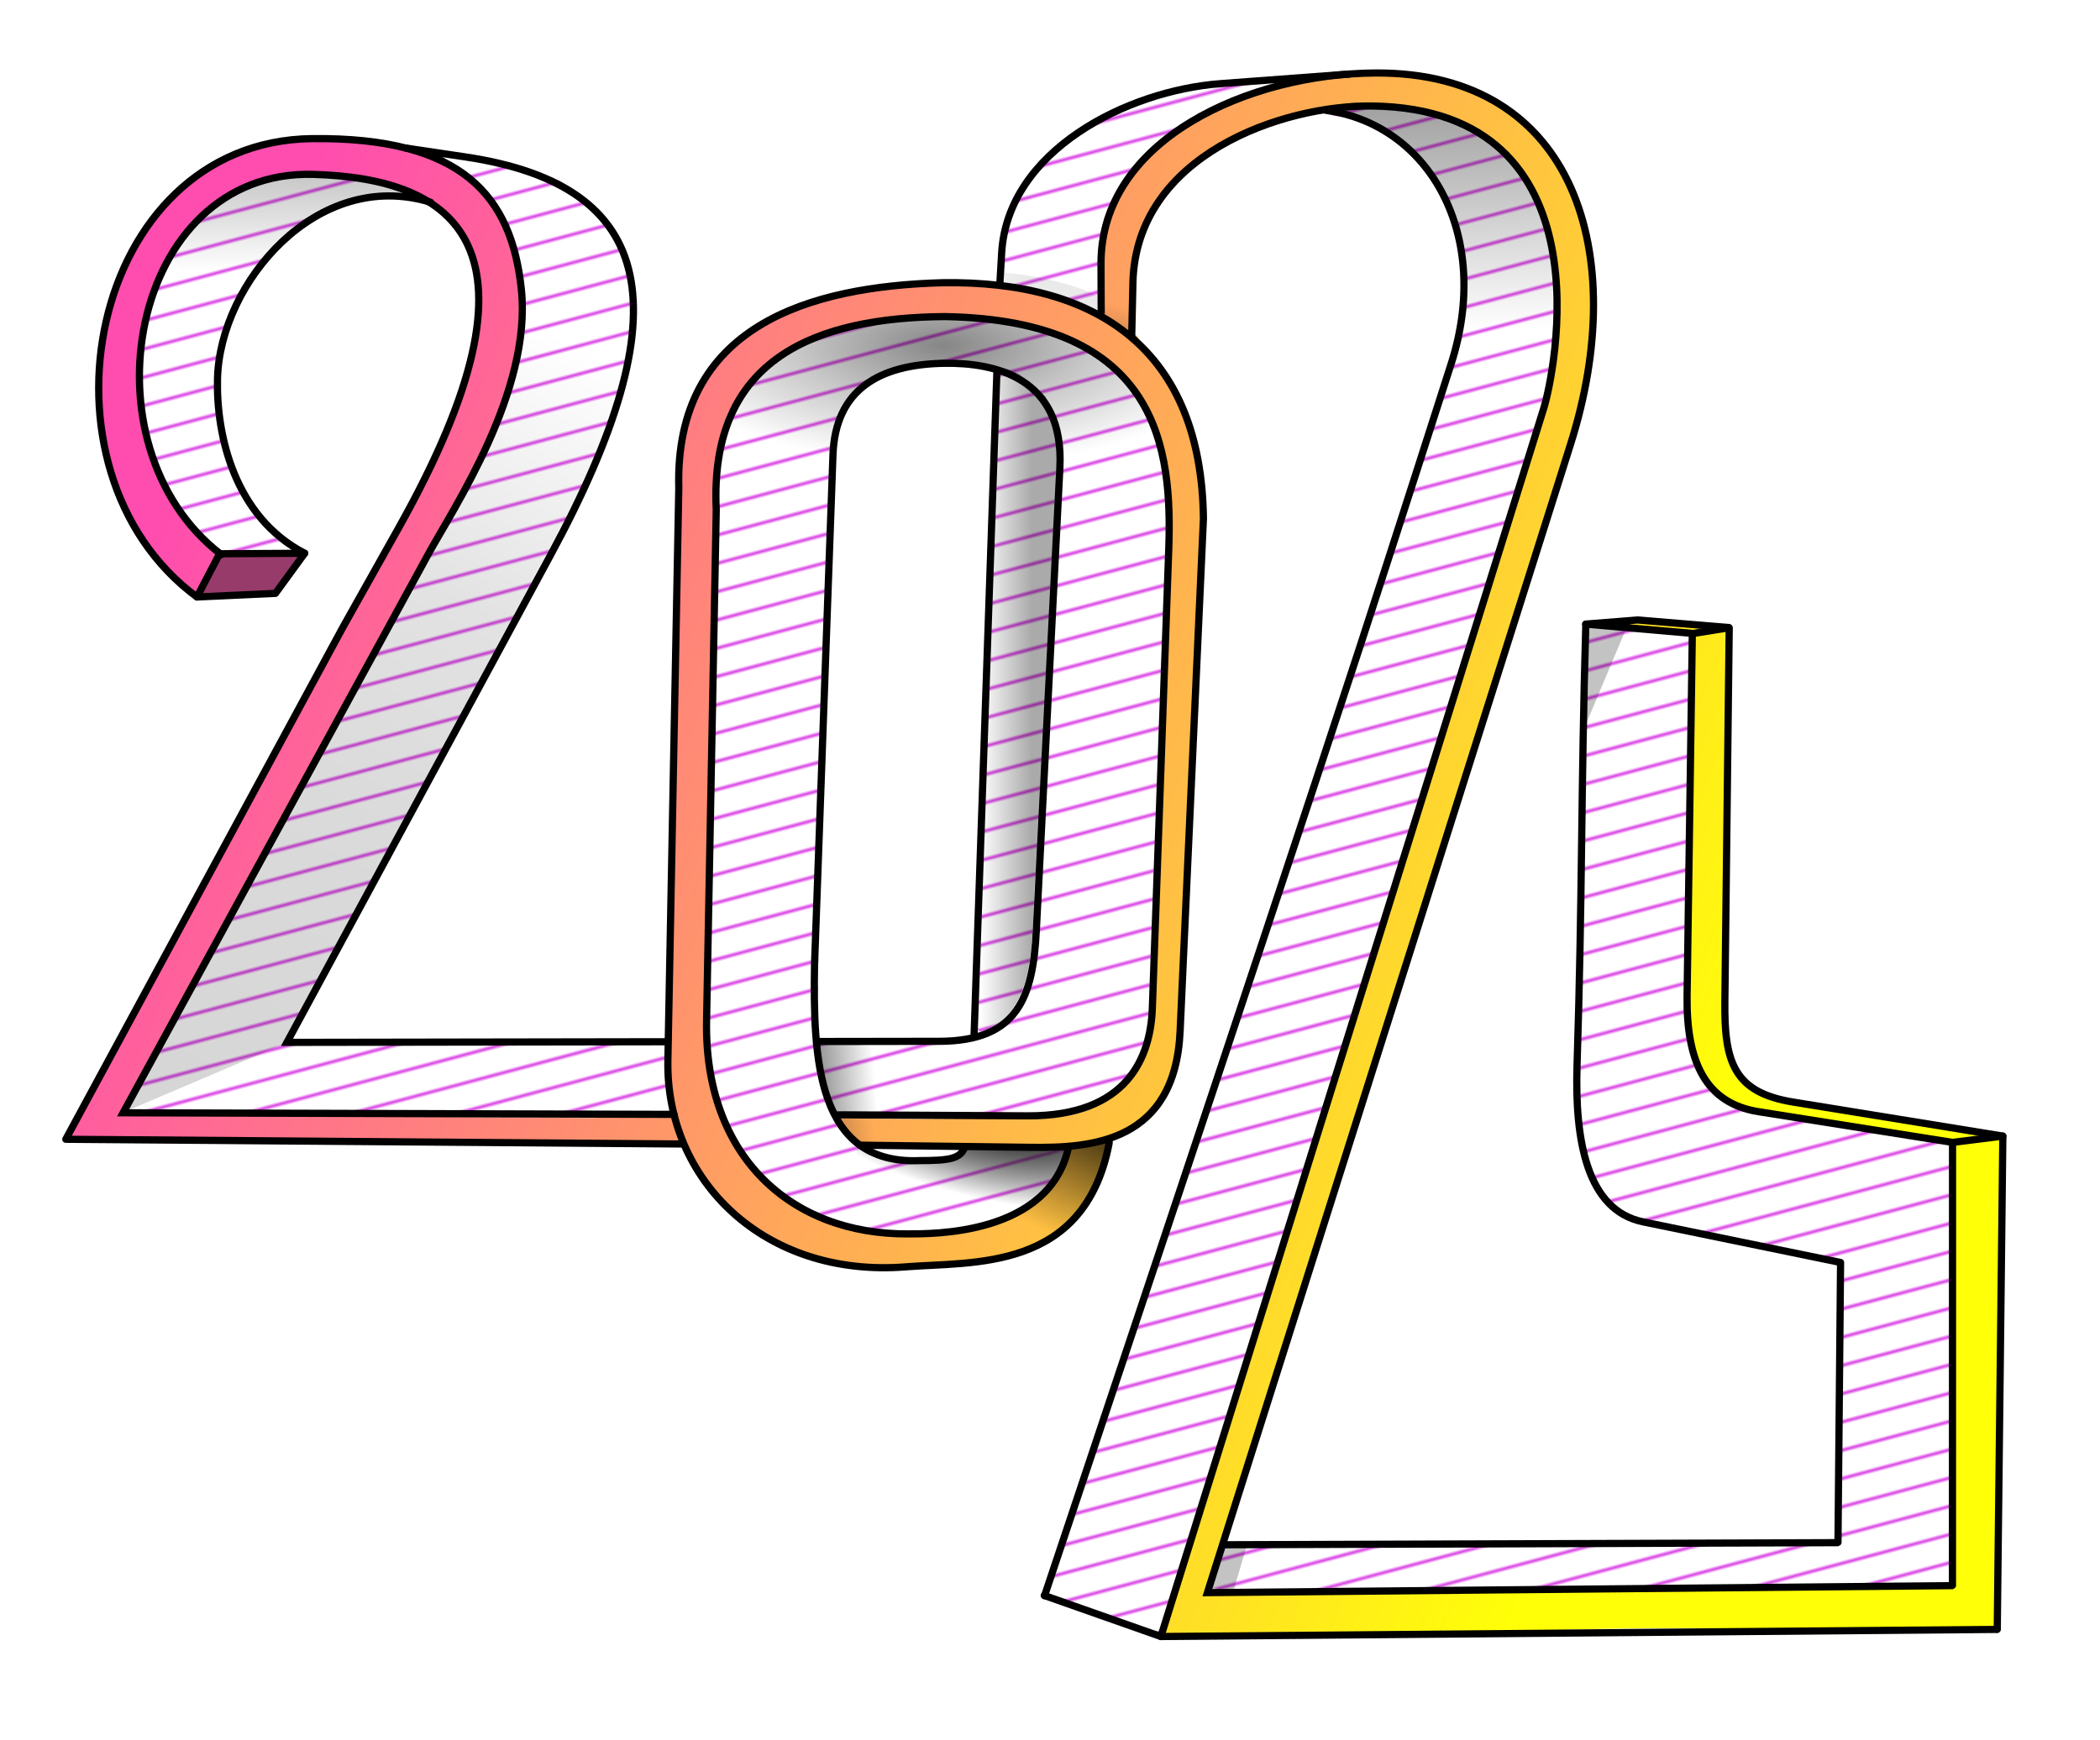 <?xml version="1.0" encoding="UTF-8" standalone="no"?>
<!-- Created with Inkscape (http://www.inkscape.org/) -->

<svg
   width="345.869mm"
   height="286.593mm"
   viewBox="0 0 345.869 286.593"
   version="1.1"
   id="svg1"
   xml:space="preserve"
   sodipodi:docname="2024-ruban2--.svg"
   inkscape:version="1.3.2 (091e20e, 2023-11-25, custom)"
   xmlns:inkscape="http://www.inkscape.org/namespaces/inkscape"
   xmlns:sodipodi="http://sodipodi.sourceforge.net/DTD/sodipodi-0.dtd"
   xmlns:xlink="http://www.w3.org/1999/xlink"
   xmlns="http://www.w3.org/2000/svg"
   xmlns:svg="http://www.w3.org/2000/svg"><sodipodi:namedview
     id="namedview1"
     pagecolor="#ffffff"
     bordercolor="#000000"
     borderopacity="0.25"
     inkscape:showpageshadow="2"
     inkscape:pageopacity="0.0"
     inkscape:pagecheckerboard="0"
     inkscape:deskcolor="#d1d1d1"
     inkscape:document-units="mm"
     showgrid="false"
     inkscape:zoom="1.123539"
     inkscape:cx="653.29286"
     inkscape:cy="541.59224"
     inkscape:current-layer="svg1" /><defs
     id="defs1"><linearGradient
       id="linearGradient11"><stop
         style="stop-color:#000000;stop-opacity:0.671;"
         offset="0"
         id="stop11" /><stop
         style="stop-color:#000000;stop-opacity:0;"
         offset="1"
         id="stop12" /></linearGradient><linearGradient
       id="linearGradient118"><stop
         style="stop-color:#ff4caf;stop-opacity:1;"
         offset="0"
         id="stop120" /><stop
         style="stop-color:#ffff08;stop-opacity:1;"
         offset="1"
         id="stop118" /></linearGradient><pattern
       xlink:href="#Strips1_8"
       preserveAspectRatio="xMidYMid"
       id="pattern114"
       patternTransform="matrix(0.129,0.483,-0.483,0.129,0,0)"
       x="0"
       y="0" /><pattern
       patternUnits="userSpaceOnUse"
       width="9"
       height="1"
       patternTransform="translate(0,0) scale(2,2)"
       preserveAspectRatio="xMidYMid"
       id="Strips1_8"
       style="fill:#da40e5">
      <rect
   style="stroke:none"
   x="0"
   y="-0.5"
   width="1"
   height="2"
   id="rect170" />
    </pattern><pattern
       xlink:href="#pattern101"
       preserveAspectRatio="xMidYMid"
       id="pattern104"
       patternTransform="scale(0.2)" /><pattern
       xlink:href="#halftones"
       preserveAspectRatio="xMidYMid"
       id="pattern101"
       patternTransform="scale(0.2)"
       x="0"
       y="0" /><pattern
       patternUnits="userSpaceOnUse"
       width="10"
       height="10"
       preserveAspectRatio="xMidYMid"
       style="fill:#000000"
       id="halftones"
       x="0"
       y="0"><g
         id="fullPattern"
         style="display:inline"
         transform="scale(0.1)"><circle
           style="fill-opacity:1;stroke:none;paint-order:markers fill stroke;stop-color:#000000"
           id="circle10"
           cx="50"
           cy="50"
           r="25" /><path
           id="path98"
           style="paint-order:markers fill stroke"
           d="M 25,0 A 25,25 0 0 1 0,25 25,25 0 0 1 -25,0 25,25 0 0 1 0,-25 25,25 0 0 1 25,0 Z" /><path
           id="path99"
           style="paint-order:markers fill stroke"
           d="M 125,0 A 25,25 0 0 1 100,25 25,25 0 0 1 75,0 25,25 0 0 1 100,-25 25,25 0 0 1 125,0 Z" /><path
           id="path100"
           style="paint-order:markers fill stroke"
           d="M 25,100 A 25,25 0 0 1 0,125 25,25 0 0 1 -25,100 25,25 0 0 1 0,75 25,25 0 0 1 25,100 Z" /><path
           id="path101"
           style="paint-order:markers fill stroke"
           d="m 125,100 a 25,25 0 0 1 -25,25 25,25 0 0 1 -25,-25 25,25 0 0 1 25,-25 25,25 0 0 1 25,25 z" /></g></pattern><clipPath
       clipPathUnits="userSpaceOnUse"
       id="clipPath86"><rect
         style="fill:#000000;stroke:#000000;stroke-width:0;stroke-linejoin:bevel;paint-order:stroke markers fill;stop-color:#000000"
         id="rect5-4"
         width="20"
         height="200"
         x="530"
         y="595" /></clipPath><clipPath
       clipPathUnits="userSpaceOnUse"
       id="clipPath5"><path
         id="path28"
         style="stroke-width:0.1;stroke-linecap:square;paint-order:markers fill stroke;stop-color:#000000"
         d="m 438.251,553.764 859.871,0 v 201.396 l -859.871,0 z" /></clipPath><clipPath
       clipPathUnits="userSpaceOnUse"
       id="clipPath52"><path
         id="path52"
         style="stroke-width:0.1;stroke-linecap:square;paint-order:markers fill stroke;stop-color:#000000"
         d="m -880.828,-187.298 h 1640.84 v 73.282 h -1640.84 z" /></clipPath><clipPath
       clipPathUnits="userSpaceOnUse"
       id="clipPath24"><rect
         style="fill:none;stroke:#000000;stroke-width:1;stroke-linecap:butt;stroke-linejoin:bevel;paint-order:stroke markers fill;stop-color:#000000"
         id="rect24"
         width="45"
         height="77.937"
         x="251.534"
         y="222.735" /></clipPath><linearGradient
       id="linearGradient41"><stop
         style="stop-color:#000000;stop-opacity:0;"
         offset="0"
         id="stop40" /><stop
         style="stop-color:#000000;stop-opacity:0.562;"
         offset="0.999"
         id="stop41" /></linearGradient><linearGradient
       id="linearGradient37"><stop
         style="stop-color:#1a1a1a;stop-opacity:0.475;"
         offset="0"
         id="stop37" /><stop
         style="stop-color:#1a1a1a;stop-opacity:0;"
         offset="1"
         id="stop38" /></linearGradient><linearGradient
       id="linearGradient35"><stop
         style="stop-color:#1a1a1a;stop-opacity:0.475;"
         offset="0"
         id="stop35" /><stop
         style="stop-color:#1a1a1a;stop-opacity:0;"
         offset="1"
         id="stop36" /></linearGradient><clipPath
       clipPathUnits="userSpaceOnUse"
       id="clipPath27"><rect
         style="fill:none;stroke:#000000;stroke-width:1;stroke-linecap:butt;stroke-linejoin:bevel;paint-order:stroke markers fill;stop-color:#000000"
         id="rect28-6"
         width="46.161"
         height="39.922"
         x="86.574"
         y="420.063" /></clipPath><linearGradient
       id="linearGradient25"><stop
         style="stop-color:#000000;stop-opacity:0;"
         offset="0"
         id="stop7" /><stop
         style="stop-color:#000000;stop-opacity:0.275;"
         offset="0.321"
         id="stop25" /><stop
         style="stop-color:#000000;stop-opacity:0.353;"
         offset="0.596"
         id="stop8" /><stop
         style="stop-color:#000000;stop-opacity:0.395;"
         offset="1"
         id="stop26" /></linearGradient><linearGradient
       id="linearGradient6"><stop
         style="stop-color:#000000;stop-opacity:0.475;"
         offset="0"
         id="stop5" /><stop
         style="stop-color:#000000;stop-opacity:0.212;"
         offset="0.506"
         id="stop39" /><stop
         style="stop-color:#000000;stop-opacity:0;"
         offset="0.999"
         id="stop6" /></linearGradient><linearGradient
       id="linearGradient4"><stop
         style="stop-color:#282828;stop-opacity:1;"
         offset="0.174"
         id="stop3" /><stop
         style="stop-color:#000000;stop-opacity:0;"
         offset="0.999"
         id="stop4" /></linearGradient><linearGradient
       id="linearGradient2"><stop
         style="stop-color:#000000;stop-opacity:0.475;"
         offset="0"
         id="stop1" /><stop
         style="stop-color:#000000;stop-opacity:0;"
         offset="1"
         id="stop2" /></linearGradient><linearGradient
       id="linearGradient16"><stop
         style="stop-color:#000000;stop-opacity:0.638;"
         offset="0"
         id="stop16" /><stop
         style="stop-color:#000000;stop-opacity:0;"
         offset="0.998"
         id="stop17" /></linearGradient><linearGradient
       id="linearGradient33"><stop
         style="stop-color:#000000;stop-opacity:0;"
         offset="0"
         id="stop34" /><stop
         style="stop-color:#000000;stop-opacity:0.555;"
         offset="0.999"
         id="stop33" /></linearGradient><linearGradient
       id="linearGradient20"><stop
         style="stop-color:#000000;stop-opacity:0.531;"
         offset="0.001"
         id="stop20" /><stop
         style="stop-color:#000000;stop-opacity:0;"
         offset="1"
         id="stop21" /></linearGradient><clipPath
       clipPathUnits="userSpaceOnUse"
       id="clipPath84"><rect
         style="fill:#ff0000;stroke:none;stroke-width:3;stroke-linecap:square;stroke-linejoin:miter;paint-order:stroke markers fill;stop-color:#000000"
         id="rect84"
         width="78"
         height="45.033"
         x="763.613"
         y="452.824" /></clipPath><clipPath
       clipPathUnits="userSpaceOnUse"
       id="clipPath25"><rect
         style="fill:#ff0000;stroke:none;stroke-width:3;stroke-linecap:square;stroke-linejoin:miter;paint-order:stroke markers fill;stop-color:#000000"
         id="rect25-8"
         width="78"
         height="45.033"
         x="763.613"
         y="452.824" /></clipPath><clipPath
       clipPathUnits="userSpaceOnUse"
       id="clipPath33"><rect
         style="fill:#000000;stroke:none;stroke-width:1;stroke-linecap:butt;stroke-linejoin:bevel;paint-order:stroke markers fill;stop-color:#000000"
         id="rect33"
         width="46.192"
         height="80.007"
         x="75"
         y="399.997" /></clipPath><clipPath
       clipPathUnits="userSpaceOnUse"
       id="clipPath82"><path
         style="fill:#ffff00;stroke:none;stroke-width:1.036;stroke-linecap:round;-inkscape-stroke:none;paint-order:markers stroke fill"
         d="m 47.82,118.952 c -11.451,-0.478 -22.067,-4.282 -25.609,-9.176 -0.44,-0.608 -1.062,-1.437 -1.382,-1.842 -0.879,-1.112 -1.39,-2.633 -1.795,-5.346 -0.568,-3.796 0.006,-7.3 1.773,-10.829 1.919,-3.833 4.687,-6.999 10.787,-12.336 6.5,-5.688 12.409,-12.218 14.578,-16.112 1.399,-2.512 1.96,-7.546 1.147,-10.285 -0.742,-2.499 -2.7,-3.975 -5.274,-3.975 -2.458,0 -4.303,1.115 -5.493,3.319 -0.439,0.813 -0.531,1.394 -0.532,3.349 -5.3e-4,2.302 0.028,2.421 1.061,4.458 1.327,2.617 1.348,3.681 0.088,4.527 -1.799,1.208 -4.897,0.914 -7.632,-0.726 -2.813,-1.687 -5.752,-5.742 -6.808,-9.395 -0.58,-2.006 -0.534,-4.963 0.109,-7.007 1.569,-4.992 6.725,-9.335 13.181,-11.103 1.597,-0.437 2.637,-0.54 5.532,-0.544 3.22,-0.005 3.757,0.059 5.551,0.655 3.865,1.285 7.031,4.073 8.926,7.861 1.383,2.763 1.835,4.684 1.81,7.679 -0.038,4.375 -1.729,9.257 -4.991,14.405 -1.889,2.982 -3.376,4.806 -7.088,8.698 -5.76,6.038 -7.543,8.712 -8.148,12.213 -0.663,3.839 1.414,7.296 5.66,9.421 3.683,1.843 6.625,2.457 11.801,2.463 5.06,0.005 7.582,-0.449 11.801,-2.126 6.929,-2.754 10.733,-5.044 13.9,-8.367 2.292,-2.405 3.576,-4.486 4.43,-7.18 2.397,-7.559 0.644,-12.94 -4.773,-14.652 -4.866,-1.537 -10.052,0.872 -12.489,5.803 -0.804,1.626 -0.933,2.134 -1.024,4.034 -0.175,3.664 1.051,6.895 3.61,9.513 1.134,1.161 2.043,1.795 3.786,2.643 1.261,0.614 2.454,1.117 2.651,1.119 1.117,0.012 0.91,0.457 -0.713,1.536 -2.928,1.947 -10.059,5.304 -10.362,4.879 -0.068,-0.095 -0.676,-0.491 -1.352,-0.881 -1.584,-0.912 -4.107,-3.323 -5.281,-5.047 -3.215,-4.722 -4.605,-10.816 -3.579,-15.692 1.037,-4.929 3.246,-9.102 6.538,-12.349 10.158,-10.02 28.223,-8.762 35.585,2.477 2.237,3.416 3.251,7.44 3.243,12.873 -0.022,15.579 -7.722,27.586 -22.337,34.831 -5.194,2.575 -11.851,4.612 -17.979,5.503 -2.421,0.352 -10.005,0.933 -10.818,0.829 -0.203,-0.026 -1.143,-0.08 -2.09,-0.119 z"
         id="use82" /></clipPath><clipPath
       clipPathUnits="userSpaceOnUse"
       id="clipPath80"><path
         id="use80"
         style="fill:#ffff00;fill-opacity:1;stroke:#000000;stroke-width:1.139;stroke-linecap:round;-inkscape-stroke:none;paint-order:markers stroke fill"
         d="m 123.583,30.459 c -6.341,-0.073 -13.142,4.172 -14.307,10.686 -0.369,3.858 0.357,7.684 1.702,11.29 1.925,5.581 2.513,11.63 1.51,17.452 -0.08,1.152 -1.172,2.36 -0.865,3.457 4.814,-0.485 9.185,-4.922 8.699,-9.92 0.189,-5.857 -0.357,-11.744 0.017,-17.579 0.716,-3.659 5.638,-5.437 8.671,-3.385 2.993,1.545 5.025,4.774 4.798,8.173 0.409,7.328 -3.89,13.784 -7.982,19.49 -5.216,7.411 -11.722,13.858 -16.58,21.523 -2.79,4.82 -2.801,11.043 -0.631,16.095 3.832,7.525 11.706,11.907 19.561,14.136 6.213,2.021 12.756,2.747 19.271,2.517 7.12,0.012 14.296,-0.472 21.137,-2.59 11.614,-3.229 23.279,-9.627 29.132,-20.604 2.253,-4.088 3.443,-8.729 3.13,-13.406 -0.132,-4.18 0.595,-9.145 -2.665,-12.408 -2.588,-2.86 -6.625,-3.549 -10.306,-3.343 -4.917,-0.165 -9.885,0.273 -14.77,-0.334 -3.955,-1.341 -5.002,-6.007 -5.638,-9.637 -1.182,-5.347 -1.228,-11.004 -3.306,-16.118 -1.201,-3.122 -5.201,-3.265 -7.833,-2.09 -2.597,1.438 -4.06,4.319 -4.006,7.25 -0.277,6.04 5.3e-4,12.163 1.136,18.106 0.416,1.836 1.516,3.441 2.707,4.84 4.753,-0.068 9.554,-0.706 14.284,-0.28 4.987,0.893 8.701,5.569 8.836,10.565 0.571,5.01 -0.328,10.491 -3.891,14.289 -6.906,7.999 -17.743,11.905 -28.162,11.303 -6.157,-0.392 -13.064,-1.823 -17.123,-6.878 -2.229,-2.796 -1.38,-6.592 -1.356,-9.885 0.945,-5.085 3.74,-9.603 5.74,-14.32 3.157,-6.662 6.706,-13.329 7.63,-20.755 0.412,-4.447 0.623,-9.018 -0.195,-13.43 -1.745,-7.082 -7.689,-13.326 -15.142,-14.082 -1.062,-0.115 -2.133,-0.147 -3.201,-0.126 z m -85.425,6.228 c -7.108,0.071 -14.384,4.038 -17.357,10.653 -0.669,2.724 -0.532,5.711 0.19,8.419 1.782,4.055 5.169,8.046 9.748,8.798 1.238,0.11 3.52,-0.117 3.509,-1.749 -0.74,-2.613 -2.176,-5.1 -1.866,-7.913 -0.22,-4.569 5.197,-8.086 9.273,-5.986 1.83,0.994 3.843,2.801 3.382,5.065 -0.341,3.589 0.736,7.841 -1.968,10.77 -7.394,8.692 -17.749,14.45 -24.657,23.616 -3.906,5.579 -5.265,13.213 -2.65,19.602 3.07,5.616 9.357,8.411 15.144,10.382 6.604,2.257 13.624,2.77 20.557,2.504 10.553,-0.087 21.194,-3.013 30.081,-8.751 4.046,-3.043 7.794,-6.654 10.566,-10.911 5.264,-8.641 6.368,-19.353 4.474,-29.16 -1.559,-6.48 -6.836,-11.753 -12.949,-14.135 -7.934,-2.574 -17.424,-1.045 -23.478,4.933 -6.245,5.901 -8.928,15.799 -5.048,23.713 1.432,3.56 4.065,6.652 7.34,8.631 2.554,0.947 5.079,-0.965 7.347,-1.908 0.727,-0.188 1.281,-1.036 0.404,-1.469 -3.558,-2.3 -6.556,-5.911 -7.378,-10.131 -0.482,-3.554 -0.107,-7.285 2.024,-10.284 2.369,-3.815 6.965,-5.836 11.37,-5.274 4.492,0.321 8.155,4.786 7.591,9.266 0.407,6.944 -3.62,13.511 -9.344,17.237 -4.621,3.02 -9.736,5.487 -15.117,6.749 -4.477,0.589 -9.064,0.514 -13.562,0.206 -4.456,-1.108 -9.44,-3.234 -11.378,-7.703 -0.729,-2.591 -0.361,-5.514 0.671,-7.964 4.111,-7.353 11.406,-12.413 15.349,-19.918 2.327,-3.949 3.844,-8.459 3.465,-13.092 0.062,-4.958 -3.191,-9.44 -7.14,-12.157 -2.581,-1.498 -5.637,-2.073 -8.595,-2.038 z m 84.495,18.602 -0.108,0.092 -0.02,0.018 c 0.018,0.776 -0.079,1.725 0.972,1.662 2.143,0.69 3.979,2.034 5.906,3.143 0.516,-0.172 0.731,-0.914 0.881,-1.402 -0.923,-0.847 -2.143,-1.445 -3.276,-2.02 -1.414,-0.595 -2.848,-1.178 -4.354,-1.493 z m -14.489,2.802 c -2.062,1.349 -4.035,3.344 -4.631,5.821 -0.397,3.053 0.209,6.744 2.911,8.598 0.843,-0.481 1.732,-1.503 1.744,-2.529 -0.615,-1.127 -1.723,-2.052 -1.793,-3.456 -0.458,-2.535 0.751,-4.9 2.157,-6.905 0.23,-0.474 0.32,-1.425 -0.389,-1.53 z m 31.653,15.095 c -0.224,-0.048 -0.438,0.557 -0.945,1.627 -1.439,2.092 0.13,4.552 -0.631,6.81 -0.869,4.762 -4.179,8.523 -7.3,11.989 -0.827,1.681 -0.789,3.795 -0.421,5.595 1.066,0.575 2.114,-0.948 2.943,-1.45 3.013,-2.453 5.266,-5.685 6.593,-9.333 1.792,-4.347 1.823,-9.395 0.441,-13.854 -0.327,-0.916 -0.506,-1.348 -0.68,-1.385 z m -36.614,25.258 c -0.335,0.002 -0.71,0.049 -1.12,0.138 -1.156,0.046 -2.374,-0.092 -3.496,0.063 -0.751,2.011 -2.024,3.986 -2.462,6.052 2.412,0.624 5.038,0.551 7.532,0.474 1.861,-0.286 0.996,-2.765 1.188,-4.01 0.508,-1.903 -0.188,-2.727 -1.641,-2.717 z" /></clipPath><filter
       style="color-interpolation-filters:sRGB"
       id="filter44"
       x="-0.049"
       y="-0.079"
       width="1.098"
       height="1.158"><feGaussianBlur
         stdDeviation="0.485"
         id="feGaussianBlur44" /></filter><clipPath
       clipPathUnits="userSpaceOnUse"
       id="clipPath44"><path
         id="use44"
         style="font-variation-settings:normal;vector-effect:none;fill:#ffffff;fill-opacity:1;stroke:none;stroke-width:0.558;stroke-linecap:round;stroke-linejoin:miter;stroke-miterlimit:4;stroke-dasharray:none;stroke-dashoffset:0;stroke-opacity:1;-inkscape-stroke:none;paint-order:markers stroke fill"
         d="m 108.118,15.971 c -3.796,-0.472 -11.749,3.658 -15.384,7.223 -1.66,1.628 -2.844,4.699 -2.971,7.115 -0.073,0.908 0.099,2.055 0.319,2.906 2.621,0.078 5.73,1.52 8.23,2.322 0.451,-0.218 -0.337,-2.025 -0.216,-2.434 0.115,-1.254 -0.1,-2.58 0.199,-3.787 -0.236,-3.105 4.018,-8.767 7.069,-9.834 1.966,-1.069 4.998,-2.387 7.083,-3.144 0.165,-0.262 3.34,-1.216 3.103,-1.19 z m -68.123,5.396 c 0.608,0.57 1.74,0.759 2.513,1.261 3.14,1.539 5.168,4.688 5.839,8.052 1.552,6.229 -0.683,12.579 -3.426,18.14 -2.993,5.752 -6.271,11.356 -9.333,17.075 -6.88,12.584 -14.215,25.513 -21.023,38.135 0.41,0.405 1.695,0.067 2.265,0.195 14.605,0.138 29.976,-0.018 44.58,0.096 0.5,-1.768 -0.564,-4.004 -0.548,-5.859 -2.155,-0.232 -4.491,-0.016 -6.716,-0.076 -8.737,0.036 -17.475,0.072 -26.213,0.108 6.449,-12.084 13.054,-24.1 19.478,-36.189 3.936,-7.072 8.543,-13.992 10.149,-22.016 0.682,-4.034 1.419,-9.445 -1.471,-12.528 -3.886,-4.145 -5.748,-4.647 -9.599,-5.112 -2.19,-0.265 -4.307,-1.287 -6.495,-1.283 z m 80.444,-4.081 c -0.623,0.035 -3.162,0.481 -3.556,0.688 9.757,1.227 10.051,7.892 11.589,8.974 0.941,2.684 1.048,8.704 0.379,11.414 -1.949,6.365 -6.147,19.494 -8.171,25.836 -9.021,27.37 -18.202,54.035 -27.188,81.416 0.506,0.52 1.881,0.651 2.558,0.973 2.34,0.683 4.816,1.842 7.195,2.373 0.684,-1.135 0.838,-2.675 1.336,-3.932 8.561,-26.891 16.526,-53.66 24.942,-80.596 -0.703,-0.166 -0.932,-0.129 -0.094,-0.174 1.857,-6.264 6.393,-19.197 7.769,-25.593 0.504,-3.154 0.427,-6.48 -0.509,-9.555 0.913,-3.632 -4.524,-9.727 -8.321,-10.603 -0.557,-0.063 -1.608,-0.909 -2.168,-0.904 -1.321,0.062 -3.893,-0.421 -5.761,-0.317 z m -90.629,6.222 c -5.035,0.043 -9.618,3.828 -11.682,8.333 -2.122,4.314 -2.533,9.377 -1.473,14.037 0.99,4.342 2.659,8.032 6.358,10.491 l 6.745,-0.401 c -3.317,-1.048 -7.143,-7.278 -7.419,-12.518 -0.048,-3.041 0.64,-5.726 1.784,-8.625 1.151,-3.778 5.553,-7.11 9.482,-8.976 0.622,-0.295 4.129,-0.306 4.729,-0.51 3.92,-0.128 -8.324,-2.441 -8.523,-1.832 z M 68.793,40.744 c -2.142,2.209 -3.04,3.716 -3.275,6.262 -0.078,0.848 -0.105,1.754 -0.117,2.745 -0.358,13.45 -0.639,26.191 -0.906,39.644 -0.032,5.728 -0.54,5.27 0.224,10.947 1.31,9.738 10.036,13.301 10.789,13.34 1.143,0.058 8.303,1.757 9.707,0.64 1.314,-0.307 4.169,-0.556 5.951,-1.33 0.853,-0.37 2.474,-2.042 2.474,-2.042 0.362,0.195 1.653,-2.893 1.933,-3.925 -0.238,-0.41 -2.797,0.404 -3.217,0.277 -1.439,-0.023 -1.348,0.058 -2.789,0.062 -0.865,0.002 -1.929,-0.087 -2.788,-0.063 -0.362,0.405 -0.521,0.507 -1.362,0.971 -0.781,0.431 -2.176,0.178 -2.667,0.143 l -2.854,-0.205 c -1.417,-0.102 -1.342,-0.152 -2.202,-1.006 -1.989,-1.973 -3.785,-6.622 -3.725,-9.542 0.064,-15.954 0.971,-29.404 1.303,-45.354 0.094,-4.509 -0.673,-8.383 3.215,-11.046 1.999,-1.587 8.285,-1.977 10.93,-0.814 -0.257,3.375 0.023,5.705 -0.136,9.089 -0.048,1.479 -0.097,2.959 -0.145,4.438 -0.468,14.301 -0.939,28.604 -1.393,42.903 0.005,0.667 0.784,0.174 1.072,0.014 1.818,-0.828 2.772,-2.717 3.183,-4.577 0.634,-2.993 0.484,-6.085 0.749,-9.121 0.089,-1.718 0.179,-3.436 0.27,-5.154 -0.115,2.332 -0.225,4.665 -0.36,6.996 l 1.862,-26.906 c -0.235,1.639 -0.6,3.798 -0.729,4.947 0.241,-4.835 0.62,-9.621 0.807,-14.458 0.158,-4.85 -1.526,-5.913 -3.845,-8.017 0.359,0.16 0.702,0.51 1.125,0.714 2.142,2.607 3.302,5.018 3.076,8.393 -0.082,2.11 -0.194,4.221 -0.29,6.331 l -0.145,2.09 c 0.021,-0.144 0.052,-0.329 0.07,-0.463 -0.326,6.977 -0.688,13.954 -1.046,20.929 -0.313,4.559 -0.406,9.149 -0.987,13.68 -0.39,2.269 -1.736,4.522 -3.996,5.291 -2.445,1.011 -5.187,0.569 -7.778,0.745 -2.213,0.02 -4.426,0.03 -6.639,0.045 -0.246,1.83 0.717,3.876 1.132,5.706 3.32,0.19 6.319,0.367 9.687,0.419 3.573,-0.095 7.048,0.153 10.596,-0.329 3.132,-0.609 5.911,-3.5 6.556,-6.642 0.583,-3.012 0.338,-6.117 0.562,-9.166 0.398,-12.451 0.904,-24.901 1.137,-37.356 -0.084,-4.372 -1.274,-8.672 -4.992,-11.408 -3.333,-2.224 -8.504,-3.659 -12.523,-3.803 -6.833,0.103 -13.15,1.008 -17.506,4.964 z M 50.649,57.488 c -0.26,0.735 -0.976,1.499 -1.001,2.224 z m 89.576,4.669 c -0.46,0.537 -0.352,1.572 -0.511,2.267 -0.405,16.963 -0.254,20.273 -0.45,37.24 0.028,3.343 0.637,8.211 3.102,10.672 2.458,1.879 5.963,1.429 8.782,2.52 3.686,1.157 7.071,1.006 10.742,2.209 -0.098,7.983 0.021,15.953 -0.076,23.936 l -53.01,0.17 c 0.725,0.306 -1.719,4.1 -0.911,4.289 2.465,0.578 61.267,-1.436 63.563,-0.673 0.454,-1.125 0.07,-1.439 0.21,-2.66 0.094,-10.899 -0.428,-24.598 -0.411,-35.497 l -14.048,-2.116 c 0,0 -5.339,-0.407 -7.079,-2.69 -1.821,-2.059 -1.765,-4.844 -1.631,-7.52 0.068,-14.761 0.46,-16.511 0.53,-31.272 -2.445,-0.642 -6.26,-0.328 -8.802,-0.725 z m -46.442,1.095 c -0.026,0.294 -0.046,0.558 -0.011,0.593 -0.169,2.712 -0.302,5.426 -0.437,8.14 0.153,-2.911 0.303,-5.822 0.448,-8.733 z" /></clipPath><linearGradient
       xlink:href="#linearGradient2"
       id="linearGradient21"
       x1="131.58"
       y1="18.117"
       x2="131.957"
       y2="36.905"
       gradientUnits="userSpaceOnUse" /><linearGradient
       xlink:href="#linearGradient20"
       id="linearGradient22"
       gradientUnits="userSpaceOnUse"
       x1="131.56"
       y1="23.646"
       x2="131.533"
       y2="32.243" /><filter
       style="color-interpolation-filters:sRGB"
       id="filter24"
       x="-0.171"
       y="-0.074"
       width="1.342"
       height="1.149"><feGaussianBlur
         stdDeviation="3.082"
         id="feGaussianBlur24" /></filter><linearGradient
       xlink:href="#linearGradient33"
       id="linearGradient34"
       x1="85.78"
       y1="67.566"
       x2="91.492"
       y2="67.566"
       gradientUnits="userSpaceOnUse" /><filter
       style="color-interpolation-filters:sRGB"
       id="filter25"
       x="-0.103"
       y="-0.289"
       width="1.207"
       height="1.579"><feGaussianBlur
         stdDeviation="0.616"
         id="feGaussianBlur25" /></filter><filter
       style="color-interpolation-filters:sRGB"
       id="filter16"
       x="-0"
       y="-0.05"
       width="1.001"
       height="1.101"><feGaussianBlur
         stdDeviation="0.001 0.173"
         id="feGaussianBlur16" /></filter><linearGradient
       xlink:href="#linearGradient16"
       id="linearGradient17"
       x1="73.659"
       y1="100.572"
       x2="78.861"
       y2="100.171"
       gradientUnits="userSpaceOnUse" /><linearGradient
       xlink:href="#linearGradient25"
       id="linearGradient26"
       x1="53.808"
       y1="38.328"
       x2="19.786"
       y2="106.768"
       gradientUnits="userSpaceOnUse" /><filter
       style="color-interpolation-filters:sRGB"
       id="filter26"
       x="-0.007"
       y="-0.001"
       width="1.014"
       height="1.001"><feGaussianBlur
         stdDeviation="0.012"
         id="feGaussianBlur26" /></filter><filter
       style="color-interpolation-filters:sRGB"
       id="filter45"
       x="0"
       y="0"
       width="1"
       height="1"><feColorMatrix
         values="1 0 0 0 0 0 1 0 0 0 0 0 1 0 0 0 0 0 1 1"
         id="feColorMatrix39" /><feColorMatrix
         type="saturate"
         values="0"
         result="result1"
         id="feColorMatrix40" /><feFlood
         flood-color="rgb(9,111,151)"
         result="result2"
         id="feFlood40" /><feColorMatrix
         type="hueRotate"
         values="0"
         result="result3"
         id="feColorMatrix41" /><feBlend
         in2="result1"
         mode="screen"
         result="result2"
         id="feBlend41" /><feBlend
         in2="result2"
         result="result4"
         mode="multiply"
         id="feBlend42" /><feTurbulence
         numOctaves="5"
         baseFrequency="0.035"
         type="fractalNoise"
         result="result7"
         id="feTurbulence42" /><feColorMatrix
         result="result0"
         values="1 0 0 0 0 0 1 0 0 0 0 0 1 0 0 0 0 0 3 -1 "
         id="feColorMatrix42" /><feFlood
         flood-opacity="1"
         flood-color="rgb(200,57,93)"
         result="result1"
         id="feFlood42" /><feBlend
         in2="result4"
         mode="lighten"
         in="result1"
         result="result5"
         id="feBlend43" /><feComposite
         in2="result0"
         operator="out"
         result="result6"
         id="feComposite43" /><feComposite
         in2="result4"
         operator="atop"
         result="result8"
         id="feComposite44" /><feComposite
         in2="SourceGraphic"
         operator="in"
         id="feComposite45" /></filter><linearGradient
       gradientTransform="matrix(0.434,-0.062,0.062,0.434,-87.506,373.715)"
       id="linearGradient5787"
       y2="509.86"
       gradientUnits="userSpaceOnUse"
       x2="540.07"
       y1="456.89"
       x1="503.07"><stop
         id="stop5783"
         style="stop-color:#000000"
         offset="0" /><stop
         id="stop5791"
         style="stop-color:#451d00;stop-opacity:0.749"
         offset=".333" /><stop
         id="stop5789"
         style="stop-color:#8a3b00;stop-opacity:0.498"
         offset=".663" /><stop
         id="stop5785"
         style="stop-color:#b48f00;stop-opacity:0.375"
         offset="1" /></linearGradient><linearGradient
       id="linearGradient5815"
       y2="509.86"
       gradientUnits="userSpaceOnUse"
       y1="456.89"
       gradientTransform="matrix(-0.434,0.062,0.062,0.434,283.162,322.401)"
       x2="540.07"
       x1="503.07"><stop
         id="stop5783-6"
         style="stop-color:#000000"
         offset="0" /><stop
         id="stop5791-7"
         style="stop-color:#451d00;stop-opacity:0.749"
         offset=".333" /><stop
         id="stop5789-9"
         style="stop-color:#8a3b00;stop-opacity:0.498"
         offset=".663" /><stop
         id="stop5785-5"
         style="stop-color:#b48f00;stop-opacity:0.375"
         offset="1" /></linearGradient><clipPath
       id="clipPath8439"
       clipPathUnits="userSpaceOnUse"><rect
         y="432.301"
         x="57.11"
         height="1879.352"
         width="1301.09"
         id="rect8441"
         style="color:#000000;clip-rule:nonzero;display:inline;overflow:visible;visibility:visible;opacity:1;isolation:auto;mix-blend-mode:normal;color-interpolation:sRGB;color-interpolation-filters:linearRGB;solid-color:#000000;solid-opacity:1;fill:none;fill-opacity:1;fill-rule:nonzero;stroke:none;stroke-width:2;stroke-linecap:butt;stroke-linejoin:miter;stroke-miterlimit:4;stroke-dasharray:none;stroke-dashoffset:0;stroke-opacity:1;marker:none;color-rendering:auto;image-rendering:auto;shape-rendering:auto;text-rendering:auto;enable-background:accumulate" /></clipPath><clipPath
       id="clipPath3983"
       clipPathUnits="userSpaceOnUse"><rect
         y="171.927"
         x="11.599"
         height="1007.609"
         width="593.909"
         id="rect3985"
         style="color:#000000;clip-rule:nonzero;display:inline;overflow:visible;visibility:visible;opacity:1;isolation:auto;mix-blend-mode:normal;color-interpolation:sRGB;color-interpolation-filters:linearRGB;solid-color:#000000;solid-opacity:1;fill:none;fill-opacity:1;fill-rule:nonzero;stroke:none;stroke-width:2.996;stroke-linecap:butt;stroke-linejoin:miter;stroke-miterlimit:4;stroke-dasharray:none;stroke-dashoffset:0;stroke-opacity:1;marker:none;color-rendering:auto;image-rendering:auto;shape-rendering:auto;text-rendering:auto;enable-background:accumulate" /></clipPath><linearGradient
       xlink:href="#linearGradient41"
       id="linearGradient1"
       gradientUnits="userSpaceOnUse"
       x1="87.945"
       y1="67.566"
       x2="92.376"
       y2="67.566" /><linearGradient
       id="linearGradient4530"><stop
         style="stop-color:#945341;stop-opacity:1"
         offset="0"
         id="stop4526" /><stop
         style="stop-color:#53291f;stop-opacity:1"
         offset="1"
         id="stop4528" /></linearGradient><linearGradient
       gradientTransform="matrix(1.608,0,0,1.726,14.295,-178.482)"
       xlink:href="#linearGradient4530"
       id="linearGradient4532"
       x1="161.546"
       y1="224.351"
       x2="418.186"
       y2="473.03"
       gradientUnits="userSpaceOnUse" /><filter
       height="1.182"
       y="-0.091"
       width="1.169"
       x="-0.084"
       id="filter4880"
       style="color-interpolation-filters:sRGB"><feGaussianBlur
         id="feGaussianBlur4860"
         stdDeviation="10"
         result="result6"
         in="SourceGraphic" /><feComposite
         id="feComposite4862"
         operator="xor"
         in="result6"
         in2="SourceGraphic" /><feGaussianBlur
         id="feGaussianBlur4864"
         stdDeviation="10"
         result="result2" /><feComposite
         id="feComposite4866"
         result="result91"
         operator="atop"
         in2="SourceGraphic" /><feComposite
         id="feComposite4868"
         in2="result91"
         operator="xor"
         in="result2"
         result="result4" /><feGaussianBlur
         id="feGaussianBlur4870"
         stdDeviation="5"
         result="result3"
         in="result4" /><feSpecularLighting
         id="feSpecularLighting4874"
         surfaceScale="12"
         specularConstant="3"
         specularExponent="35"
         result="result5"
         in="result3"
         lighting-color="#453423"><feDistantLight
           id="feDistantLight4872"
           azimuth="235"
           elevation="45" /></feSpecularLighting><feComposite
         k4="0"
         k1="0"
         id="feComposite4876"
         result="result7"
         operator="arithmetic"
         k2="0.8"
         k3="0.7"
         in="SourceGraphic"
         in2="result5" /><feComposite
         id="feComposite4878"
         in2="SourceGraphic"
         operator="in"
         in="result7" /></filter><filter
       id="filter5574"
       style="color-interpolation-filters:sRGB"
       height="1.011"
       y="-0.005"
       width="1.01"
       x="-0.005"><feGaussianBlur
         id="feGaussianBlur5548"
         stdDeviation="1"
         in="SourceGraphic"
         result="result9" /><feTurbulence
         id="feTurbulence5550"
         seed="0"
         result="result7"
         type="fractalNoise"
         numOctaves="5"
         baseFrequency="0.02" /><feColorMatrix
         id="feColorMatrix5552"
         result="result5"
         values="1 0 0 0 0 0 1 0 0 0 0 0 1 0 0 0 0 0 1 0 " /><feComposite
         id="feComposite5554"
         in2="result5"
         result="result6"
         operator="out"
         in="result9" /><feGaussianBlur
         id="feGaussianBlur5556"
         result="result11"
         stdDeviation="0.5" /><feDisplacementMap
         id="feDisplacementMap5558"
         in="result5"
         in2="result11"
         xChannelSelector="A"
         yChannelSelector="G"
         scale="100"
         result="result4" /><feComposite
         id="feComposite5560"
         in2="result4"
         result="result2"
         operator="in"
         in="result9" /><feComposite
         id="feComposite5562"
         result="fbSourceGraphic"
         operator="in"
         in2="SourceGraphic" /><feBlend
         id="feBlend5564"
         in2="fbSourceGraphic"
         result="fbSourceGraphic"
         mode="multiply" /><feDiffuseLighting
         lighting-color="#a07649"
         id="feDiffuseLighting5568"
         result="result10"
         in="fbSourceGraphic"
         surfaceScale="10"
         diffuseConstant="0.7"><feDistantLight
           id="feDistantLight5566"
           azimuth="235"
           elevation="25" /></feDiffuseLighting><feComposite
         id="feComposite5570"
         in2="fbSourceGraphic"
         in="result10"
         result="result2"
         operator="in" /><feComposite
         k4="0"
         k1="0"
         id="feComposite5572"
         in2="result2"
         in="fbSourceGraphic"
         result="result4"
         operator="arithmetic"
         k2="1"
         k3="1" /></filter><clipPath
       clipPathUnits="userSpaceOnUse"
       id="clipPath28"><path
         id="use28"
         style="font-variation-settings:normal;fill:url(#pattern104);fill-opacity:1;stroke:none;stroke-width:0.344;stroke-linecap:round;stroke-linejoin:miter;stroke-miterlimit:4;stroke-dasharray:none;stroke-dashoffset:0;stroke-opacity:1;paint-order:markers stroke fill"
         d="m 136.934,30.904 c -10.352,-0.129 -12.761,2.967 -16.486,4.168 -3.456,1.114 -4.207,3.989 -6.444,7.008 -0.617,0.929 -0.706,3.046 -0.52,4.207 0.017,1.258 -0.164,3.461 -0.052,4.693 0.612,0.236 2.002,1.158 2.641,1.235 0.299,-2.222 -0.448,-5.972 0.924,-7.912 0.939,-4.422 5.47,-7 10.737,-9.67 12.986,-2.943 20.814,-0.669 23.375,13.446 0.973,7.209 -2.331,14.593 -4.36,21.366 -0.097,0.77 -3.264,9.551 -3.126,10.311 -6.543,21.144 -13.144,41.656 -19.75,62.937 -1.769,5.667 -5.351,17.38 -5.351,17.38 0,0 3.829,-0.105 10.128,0.122 6.299,0.226 18.52,-0.602 30.741,-0.677 0.015,-1.6e-4 0.03,-3.5e-4 0.045,-5.1e-4 9.224,-0.008 18.695,0.153 27.979,-0.084 0.054,-7e-4 0.107,-7.7e-4 0.161,-0.002 1.1e-4,-3e-4 -1.2e-4,-7.1e-4 0,-8.5e-4 0.003,-7e-5 0.006,6e-5 0.008,0 0.282,-0.776 0.123,-1.955 0.224,-2.805 0.287,-12.191 0.151,-25.442 0.329,-37.634 -0.52,-0.268 -1.113,0.004 -1.707,-0.015 -0.652,0.156 -1.786,0.302 -2.331,0.617 -0.179,11 -0.048,22.829 -0.043,33.824 -0.012,0.91 -0.005,1.628 -0.022,2.537 -16.106,0.28 -32.083,0.542 -48.195,0.73 -1.611,0.007 -3.222,0.024 -4.834,0.038 -1.102,-0.006 -2.211,0.005 -3.317,0.01 -1.432,0.005 -3.106,-0.101 -4.539,-0.122 -0.642,-0.206 -0.823,-0.143 -0.697,-0.583 8.068,-25.788 16.317,-51.632 24.516,-77.319 8.2,-25.687 0.796,-2.147 4.462,-13.963 0.362,-1.155 0.633,-2.501 0.994,-3.656 0.101,-0.333 0.171,-0.681 0.266,-1.017 0.088,-0.284 0.178,-0.567 0.266,-0.851 0.174,-0.668 0.336,-1.346 0.487,-2.027 0.023,-0.104 0.058,-0.204 0.081,-0.309 0.101,-0.425 0.22,-0.889 0.294,-1.256 0.061,-0.385 0.096,-0.783 0.149,-1.173 0.02,-0.133 0.032,-0.266 0.051,-0.399 0.041,-0.285 0.076,-0.57 0.109,-0.855 0.017,-0.146 0.042,-0.292 0.056,-0.439 0.01,-0.106 0.011,-0.212 0.02,-0.318 0.674,-7.082 -0.756,-21.336 -17.271,-21.543 z m -99.685,9.582 c -3.729,3.361 -5.991,8.457 -6.589,13.388 -0.052,2.988 -0.079,6.075 0.724,9.008 1.282,4.682 3.887,8.651 7.318,11.272 l 1.878,-3.526 c -1.787,-1.319 -3.042,-2.746 -4.176,-4.843 -3.778,-6.787 -3.388,-15.5 1.428,-21.671 2.083,-2.598 4.906,-4.596 8.241,-4.95 4.201,-0.168 8.557,-0.066 12.148,2.38 2.68,1.791 3.895,4.932 3.805,8.053 -0.137,5.445 -2.252,10.609 -4.68,15.404 -3.485,6.663 -7.189,12.833 -10.731,19.467 -6.091,11.201 -12.726,23.294 -18.796,34.507 l 51.057,0.574 c 0.194,-0.484 -0.644,-1.919 -0.711,-2.46 -2.219,-0.167 -5.366,0.241 -7.612,0.183 -12.805,-0.07 -25.324,-0.206 -38.126,-0.288 9.632,-17.706 19.392,-35.031 29.092,-52.696 1.737,-3.486 3.335,-7.299 3.87,-11.189 0.45,-3.843 0.049,-8.242 -2.185,-11.521 -2.238,-3.198 -6.379,-4.541 -10.041,-5.089 -1.732,-0.241 -3.732,-0.288 -6.476,-0.158 -2.744,0.13 -6.632,1.471 -9.438,4.155 z m 45.73,12.827 -4.98e-4,4.98e-4 c -0.138,0.12 -0.268,0.251 -0.402,0.376 -0.255,0.242 -0.501,0.495 -0.737,0.76 -0.112,0.124 -0.239,0.229 -0.347,0.358 -1.941,2.322 -2.332,5.224 -2.703,8.204 -0.142,1.039 -0.214,2.087 -0.228,3.122 -0.138,5.569 -0.113,11.097 -0.216,16.667 -0.157,8.333 -0.546,16.666 -0.674,24.998 -0.213,6.728 0.605,14.19 5.244,17.082 1.793,1.411 3.915,3.241 6.099,3.754 2.175,0.511 2.708,0.95 5.997,1.029 3.322,0.081 8.997,-0.578 10.741,-0.877 5.03,-0.864 8.352,-6.189 8.466,-9.684 -0.691,-0.159 -2.787,0.659 -3.504,0.705 -0.691,2.635 -2.686,5.199 -5.328,5.887 l -4.811,1.236 -4.825,-0.199 c -8.346,-0.923 -12.349,-3.761 -14.868,-14.39 -0.407,-4.971 0.317,-11.62 0.448,-17.428 0.37,-10.382 -0.015,-20.667 0.482,-31.037 0.04,-0.512 0.106,-1.027 0.196,-1.54 4.97e-4,-0.003 9.37e-4,-0.006 0.002,-0.009 0.633,-3.602 2.39,-6.722 5.704,-8.478 1.879,-1.024 3.355,-2.083 5.472,-2.264 0.497,-0.017 4.506,-0.535 5.005,-0.546 10.047,0.217 17.848,0.394 20.848,14.258 -0.279,13.645 -0.437,27.336 -0.989,40.971 -0.156,1.879 -0.311,3.893 -0.968,5.68 -0.151,0.384 -0.337,0.747 -0.545,1.097 -0.132,0.213 -0.265,0.426 -0.431,0.625 -0.84,1.125 -1.711,2.069 -2.965,2.672 -0.283,0.136 -0.574,0.252 -0.87,0.358 -0.049,0.017 -0.097,0.036 -0.145,0.053 -0.273,0.092 -0.551,0.168 -0.833,0.233 -0.064,0.015 -0.128,0.031 -0.193,0.045 -0.659,0.136 -1.334,0.201 -2.013,0.178 -3.694,0.118 -7.395,0.129 -11.095,0.155 -2.191,-0.024 -5.852,-0.048 -8.044,-0.072 -0.054,0.187 -0.018,0.379 0.046,0.571 0.02,0.071 0.053,0.141 0.083,0.213 0.024,0.052 0.041,0.105 0.069,0.157 0.089,0.177 0.175,0.333 0.278,0.499 0.063,0.111 0.127,0.221 0.171,0.327 0.007,5.2e-4 0.015,4.6e-4 0.022,8.5e-4 0.018,0.033 -0.071,0.312 -0.055,0.344 1.107,0.01 3.686,0.119 4.794,0.143 1.263,0.042 2.568,-0.096 3.835,-0.086 2.714,0.06 5.554,0.327 8.264,0.261 1.502,0.007 3.217,-0.251 4.699,-0.466 0.076,-0.006 0.152,-0.005 0.229,-0.011 1.316,-0.125 2.44,-0.298 3.548,-1.004 0.086,-0.051 0.173,-0.098 0.257,-0.152 0.834,-0.526 1.643,-1.456 2.163,-2.245 0.555,-0.777 1.081,-1.692 1.304,-2.645 0.033,-0.204 0.046,-0.411 0.074,-0.616 0.196,-0.912 0.491,-1.796 0.494,-2.7 0.019,-0.366 0.034,-0.732 0.053,-1.097 0.096,-1.78 0.002,-3.566 0.132,-5.34 0.564,-12.341 1.317,-24.823 1.657,-37.172 0.122,-2.771 -0.994,-5.736 -2.039,-8.349 -0.079,-0.203 -0.164,-0.403 -0.252,-0.602 -0.594,-1.322 -1.104,-1.99 -2.443,-3.335 -0.002,-0.002 -0.287,-0.382 -0.289,-0.384 -0.281,-0.29 -0.248,-0.792 -0.553,-1.046 -0.081,-0.066 -0.146,-0.146 -0.23,-0.21 -0.098,-0.077 -0.205,-0.137 -0.304,-0.21 -0.209,-0.154 -0.422,0.152 -0.639,0.012 -0.159,-0.102 -0.317,-0.657 -0.479,-0.752 -8.6e-4,-6.74e-4 -0.002,-0.001 -0.004,-0.002 -0.256,-0.149 -0.858,-0.354 -1.123,-0.485 -3.851,-1.52 -7.557,-2.751 -13.308,-2.914 -2.974,-0.084 -14.177,1.381 -17.424,5.32 z m 74.443,22.594 c -0.228,0.02 -0.456,0.04 -0.684,0.06 -0.254,0.071 -0.604,-0.037 -0.802,0.152 0.062,0.24 0.444,0.142 0.63,0.236 1.734,0.329 3.896,0.272 5.637,0.552 0.355,-0.032 0.72,-0.059 1.059,-0.171 0.148,-0.265 -0.313,-0.228 -0.466,-0.295 -1.643,-0.341 -3.725,-0.251 -5.375,-0.534 z m 7.694,1.103 c -0.88,0.111 -1.765,0.229 -2.631,0.419 -0.213,2.61 -0.146,5.303 -0.251,7.944 -0.246,12.207 -0.212,11.693 -0.286,23.903 0.103,3.074 1.589,6.108 4.553,7.153 4.676,1.49 10.293,1.1 15.034,2.361 1.458,0.328 2.09,0.362 3.608,0.068 0.423,-0.119 1.159,0.123 1.407,-0.299 -0.544,-0.44 -2.597,-0.471 -2.597,-0.471 0,0 -10.276,-0.922 -15.634,-2.713 -2.041,-0.748 -3.173,-3.235 -3.216,-5.446 -0.213,-10.817 0.66,-21.639 0.151,-32.817 -0.009,-0.091 -0.077,-0.106 -0.138,-0.102 z" /></clipPath><linearGradient
       xlink:href="#linearGradient35"
       id="linearGradient36"
       x1="91.455"
       y1="117.976"
       x2="94.516"
       y2="117.292"
       gradientUnits="userSpaceOnUse" /><linearGradient
       xlink:href="#linearGradient37"
       id="linearGradient38"
       x1="114.979"
       y1="53.109"
       x2="115.688"
       y2="50.18"
       gradientUnits="userSpaceOnUse" /><radialGradient
       xlink:href="#linearGradient4"
       id="radialGradient39"
       cx="89.464"
       cy="99.386"
       fx="89.464"
       fy="99.386"
       r="18.362"
       gradientTransform="matrix(0.995,0.227,-0.085,0.373,8.548,47.303)"
       gradientUnits="userSpaceOnUse" /><radialGradient
       xlink:href="#linearGradient6"
       id="radialGradient40"
       cx="84.831"
       cy="32.661"
       fx="84.831"
       fy="32.661"
       r="20.657"
       gradientTransform="matrix(1.241,0.012,-0.005,0.497,-20.292,21.019)"
       gradientUnits="userSpaceOnUse" /><filter
       style="color-interpolation-filters:sRGB"
       id="filter27"
       x="-0.009"
       y="-0.001"
       width="1.019"
       height="1.002"><feGaussianBlur
         stdDeviation="0.029"
         id="feGaussianBlur27" /></filter><pattern
       xlink:href="#pattern78-5"
       preserveAspectRatio="xMidYMid"
       id="pattern79-4"
       patternTransform="matrix(0.81,0,0,0.81,5.42,6.172)"
       x="0"
       y="0" /><pattern
       patternUnits="userSpaceOnUse"
       width="10"
       height="10"
       patternTransform="translate(0,0) scale(10,10)"
       preserveAspectRatio="xMidYMid"
       id="pattern78-5"><circle
         style="stroke:none"
         cx="2.567"
         cy="0.810"
         r="0.45"
         id="circle29-0" /><circle
         style="stroke:none"
         cx="3.048"
         cy="2.33"
         r="0.45"
         id="circle30-6" /><circle
         style="stroke:none"
         cx="4.418"
         cy="2.415"
         r="0.45"
         id="circle31-6" /><circle
         style="stroke:none"
         cx="1.844"
         cy="3.029"
         r="0.45"
         id="circle32-0" /><circle
         style="stroke:none"
         cx="6.08"
         cy="1.363"
         r="0.45"
         id="circle33-8" /><circle
         style="stroke:none"
         cx="5.819"
         cy="4.413"
         r="0.45"
         id="circle34-8" /><circle
         style="stroke:none"
         cx="4.305"
         cy="4.048"
         r="0.45"
         id="circle35-8" /><circle
         style="stroke:none"
         cx="5.541"
         cy="3.045"
         r="0.45"
         id="circle36-6" /><circle
         style="stroke:none"
         cx="4.785"
         cy="5.527"
         r="0.45"
         id="circle37-0" /><circle
         style="stroke:none"
         cx="2.667"
         cy="5.184"
         r="0.45"
         id="circle38-6" /><circle
         style="stroke:none"
         cx="7.965"
         cy="1.448"
         r="0.45"
         id="circle39-7" /><circle
         style="stroke:none"
         cx="7.047"
         cy="5.049"
         r="0.45"
         id="circle40-8" /><circle
         style="stroke:none"
         cx="4.340"
         cy="0.895"
         r="0.45"
         id="circle41-5" /><circle
         style="stroke:none"
         cx="7.125"
         cy="0.340"
         r="0.45"
         id="circle42-0" /><circle
         style="stroke:none"
         cx="7.125"
         cy="10.340"
         r="0.45"
         id="circle43-0" /><circle
         style="stroke:none"
         cx="9.550"
         cy="1.049"
         r="0.45"
         id="circle44-8" /><circle
         style="stroke:none"
         cx="7.006"
         cy="2.689"
         r="0.45"
         id="circle45-3" /><circle
         style="stroke:none"
         cx="8.909"
         cy="2.689"
         r="0.45"
         id="circle46-4" /><circle
         style="stroke:none"
         cx="9.315"
         cy="4.407"
         r="0.45"
         id="circle47-5" /><circle
         style="stroke:none"
         cx="7.820"
         cy="3.870"
         r="0.45"
         id="circle48-6" /><circle
         style="stroke:none"
         cx="8.270"
         cy="5.948"
         r="0.45"
         id="circle49-0" /><circle
         style="stroke:none"
         cx="7.973"
         cy="7.428"
         r="0.45"
         id="circle50-4" /><circle
         style="stroke:none"
         cx="9.342"
         cy="8.072"
         r="0.45"
         id="circle51-9" /><circle
         style="stroke:none"
         cx="8.206"
         cy="9.315"
         r="0.45"
         id="circle52-6" /><circle
         style="stroke:none"
         cx="9.682"
         cy="9.475"
         r="0.45"
         id="circle53-2" /><circle
         style="stroke:none"
         cx="-0.318"
         cy="9.475"
         r="0.45"
         id="circle54-1" /><circle
         style="stroke:none"
         cx="9.688"
         cy="6.186"
         r="0.45"
         id="circle55-8" /><circle
         style="stroke:none"
         cx="-0.312"
         cy="6.186"
         r="0.45"
         id="circle56-4" /><circle
         style="stroke:none"
         cx="3.379"
         cy="6.296"
         r="0.45"
         id="circle57-2" /><circle
         style="stroke:none"
         cx="2.871"
         cy="8.204"
         r="0.45"
         id="circle58-3" /><circle
         style="stroke:none"
         cx="4.59"
         cy="8.719"
         r="0.45"
         id="circle59-1" /><circle
         style="stroke:none"
         cx="3.181"
         cy="9.671"
         r="0.45"
         id="circle60-2" /><circle
         style="stroke:none"
         cx="3.181"
         cy="-0.329"
         r="0.45"
         id="circle61-5" /><circle
         style="stroke:none"
         cx="5.734"
         cy="7.315"
         r="0.45"
         id="circle62-2" /><circle
         style="stroke:none"
         cx="6.707"
         cy="6.513"
         r="0.45"
         id="circle63-9" /><circle
         style="stroke:none"
         cx="5.730"
         cy="9.670"
         r="0.45"
         id="circle64-9" /><circle
         style="stroke:none"
         cx="5.730"
         cy="-0.330"
         r="0.45"
         id="circle65-0" /><circle
         style="stroke:none"
         cx="6.535"
         cy="8.373"
         r="0.45"
         id="circle66-3" /><circle
         style="stroke:none"
         cx="4.37"
         cy="7.154"
         r="0.45"
         id="circle67-6" /><circle
         style="stroke:none"
         cx="0.622"
         cy="7.25"
         r="0.45"
         id="circle68-9" /><circle
         style="stroke:none"
         cx="0.831"
         cy="5.679"
         r="0.45"
         id="circle69-1" /><circle
         style="stroke:none"
         cx="1.257"
         cy="8.519"
         r="0.45"
         id="circle70-0" /><circle
         style="stroke:none"
         cx="1.989"
         cy="6.877"
         r="0.45"
         id="circle71-4" /><circle
         style="stroke:none"
         cx="0.374"
         cy="3.181"
         r="0.45"
         id="circle72-9" /><circle
         style="stroke:none"
         cx="10.374"
         cy="3.181"
         r="0.45"
         id="circle73-9" /><circle
         style="stroke:none"
         cx="1.166"
         cy="1.664"
         r="0.45"
         id="circle74-9" /><circle
         style="stroke:none"
         cx="1.151"
         cy="0.093"
         r="0.45"
         id="circle75-4" /><circle
         style="stroke:none"
         cx="1.151"
         cy="10.093"
         r="0.45"
         id="circle76-5" /><circle
         style="stroke:none"
         cx="1.302"
         cy="4.451"
         r="0.45"
         id="circle77-8" /><circle
         style="stroke:none"
         cx="3.047"
         cy="3.763"
         r="0.45"
         id="circle78-2" /></pattern><pattern
       xlink:href="#pattern78-4"
       preserveAspectRatio="xMidYMid"
       id="pattern79-3"
       patternTransform="matrix(0.81,0,0,0.81,5.42,6.172)"
       x="0"
       y="0" /><pattern
       patternUnits="userSpaceOnUse"
       width="10"
       height="10"
       patternTransform="translate(0,0) scale(10,10)"
       preserveAspectRatio="xMidYMid"
       id="pattern78-4"><circle
         style="stroke:none"
         cx="2.567"
         cy="0.810"
         r="0.45"
         id="circle29-4" /><circle
         style="stroke:none"
         cx="3.048"
         cy="2.33"
         r="0.45"
         id="circle30-7" /><circle
         style="stroke:none"
         cx="4.418"
         cy="2.415"
         r="0.45"
         id="circle31-8" /><circle
         style="stroke:none"
         cx="1.844"
         cy="3.029"
         r="0.45"
         id="circle32-9" /><circle
         style="stroke:none"
         cx="6.08"
         cy="1.363"
         r="0.45"
         id="circle33-80" /><circle
         style="stroke:none"
         cx="5.819"
         cy="4.413"
         r="0.45"
         id="circle34-1" /><circle
         style="stroke:none"
         cx="4.305"
         cy="4.048"
         r="0.45"
         id="circle35-0" /><circle
         style="stroke:none"
         cx="5.541"
         cy="3.045"
         r="0.45"
         id="circle36-2" /><circle
         style="stroke:none"
         cx="4.785"
         cy="5.527"
         r="0.45"
         id="circle37-5" /><circle
         style="stroke:none"
         cx="2.667"
         cy="5.184"
         r="0.45"
         id="circle38-2" /><circle
         style="stroke:none"
         cx="7.965"
         cy="1.448"
         r="0.45"
         id="circle39-6" /><circle
         style="stroke:none"
         cx="7.047"
         cy="5.049"
         r="0.45"
         id="circle40-6" /><circle
         style="stroke:none"
         cx="4.340"
         cy="0.895"
         r="0.45"
         id="circle41-0" /><circle
         style="stroke:none"
         cx="7.125"
         cy="0.340"
         r="0.45"
         id="circle42-3" /><circle
         style="stroke:none"
         cx="7.125"
         cy="10.340"
         r="0.45"
         id="circle43-05" /><circle
         style="stroke:none"
         cx="9.550"
         cy="1.049"
         r="0.45"
         id="circle44-2" /><circle
         style="stroke:none"
         cx="7.006"
         cy="2.689"
         r="0.45"
         id="circle45-36" /><circle
         style="stroke:none"
         cx="8.909"
         cy="2.689"
         r="0.45"
         id="circle46-6" /><circle
         style="stroke:none"
         cx="9.315"
         cy="4.407"
         r="0.45"
         id="circle47-3" /><circle
         style="stroke:none"
         cx="7.820"
         cy="3.870"
         r="0.45"
         id="circle48-1" /><circle
         style="stroke:none"
         cx="8.270"
         cy="5.948"
         r="0.45"
         id="circle49-8" /><circle
         style="stroke:none"
         cx="7.973"
         cy="7.428"
         r="0.45"
         id="circle50-5" /><circle
         style="stroke:none"
         cx="9.342"
         cy="8.072"
         r="0.45"
         id="circle51-3" /><circle
         style="stroke:none"
         cx="8.206"
         cy="9.315"
         r="0.45"
         id="circle52-1" /><circle
         style="stroke:none"
         cx="9.682"
         cy="9.475"
         r="0.45"
         id="circle53-8" /><circle
         style="stroke:none"
         cx="-0.318"
         cy="9.475"
         r="0.45"
         id="circle54-0" /><circle
         style="stroke:none"
         cx="9.688"
         cy="6.186"
         r="0.45"
         id="circle55-1" /><circle
         style="stroke:none"
         cx="-0.312"
         cy="6.186"
         r="0.45"
         id="circle56-2" /><circle
         style="stroke:none"
         cx="3.379"
         cy="6.296"
         r="0.45"
         id="circle57-1" /><circle
         style="stroke:none"
         cx="2.871"
         cy="8.204"
         r="0.45"
         id="circle58-32" /><circle
         style="stroke:none"
         cx="4.59"
         cy="8.719"
         r="0.45"
         id="circle59-5" /><circle
         style="stroke:none"
         cx="3.181"
         cy="9.671"
         r="0.45"
         id="circle60-5" /><circle
         style="stroke:none"
         cx="3.181"
         cy="-0.329"
         r="0.45"
         id="circle61-2" /><circle
         style="stroke:none"
         cx="5.734"
         cy="7.315"
         r="0.45"
         id="circle62-4" /><circle
         style="stroke:none"
         cx="6.707"
         cy="6.513"
         r="0.45"
         id="circle63-4" /><circle
         style="stroke:none"
         cx="5.730"
         cy="9.670"
         r="0.45"
         id="circle64-8" /><circle
         style="stroke:none"
         cx="5.730"
         cy="-0.330"
         r="0.45"
         id="circle65-6" /><circle
         style="stroke:none"
         cx="6.535"
         cy="8.373"
         r="0.45"
         id="circle66-9" /><circle
         style="stroke:none"
         cx="4.37"
         cy="7.154"
         r="0.45"
         id="circle67-0" /><circle
         style="stroke:none"
         cx="0.622"
         cy="7.25"
         r="0.45"
         id="circle68-97" /><circle
         style="stroke:none"
         cx="0.831"
         cy="5.679"
         r="0.45"
         id="circle69-9" /><circle
         style="stroke:none"
         cx="1.257"
         cy="8.519"
         r="0.45"
         id="circle70-4" /><circle
         style="stroke:none"
         cx="1.989"
         cy="6.877"
         r="0.45"
         id="circle71-0" /><circle
         style="stroke:none"
         cx="0.374"
         cy="3.181"
         r="0.45"
         id="circle72-1" /><circle
         style="stroke:none"
         cx="10.374"
         cy="3.181"
         r="0.45"
         id="circle73-5" /><circle
         style="stroke:none"
         cx="1.166"
         cy="1.664"
         r="0.45"
         id="circle74-93" /><circle
         style="stroke:none"
         cx="1.151"
         cy="0.093"
         r="0.45"
         id="circle75-9" /><circle
         style="stroke:none"
         cx="1.151"
         cy="10.093"
         r="0.45"
         id="circle76-6" /><circle
         style="stroke:none"
         cx="1.302"
         cy="4.451"
         r="0.45"
         id="circle77-2" /><circle
         style="stroke:none"
         cx="3.047"
         cy="3.763"
         r="0.45"
         id="circle78-8" /></pattern><pattern
       xlink:href="#pattern78-1"
       preserveAspectRatio="xMidYMid"
       id="pattern79-6"
       patternTransform="matrix(0.81,0,0,0.81,5.42,6.172)"
       x="0"
       y="0" /><pattern
       patternUnits="userSpaceOnUse"
       width="10"
       height="10"
       patternTransform="translate(0,0) scale(10,10)"
       preserveAspectRatio="xMidYMid"
       id="pattern78-1"><circle
         style="stroke:none"
         cx="2.567"
         cy="0.810"
         r="0.45"
         id="circle29-01" /><circle
         style="stroke:none"
         cx="3.048"
         cy="2.33"
         r="0.45"
         id="circle30-3" /><circle
         style="stroke:none"
         cx="4.418"
         cy="2.415"
         r="0.45"
         id="circle31-89" /><circle
         style="stroke:none"
         cx="1.844"
         cy="3.029"
         r="0.45"
         id="circle32-09" /><circle
         style="stroke:none"
         cx="6.08"
         cy="1.363"
         r="0.45"
         id="circle33-88" /><circle
         style="stroke:none"
         cx="5.819"
         cy="4.413"
         r="0.45"
         id="circle34-16" /><circle
         style="stroke:none"
         cx="4.305"
         cy="4.048"
         r="0.45"
         id="circle35-7" /><circle
         style="stroke:none"
         cx="5.541"
         cy="3.045"
         r="0.45"
         id="circle36-1" /><circle
         style="stroke:none"
         cx="4.785"
         cy="5.527"
         r="0.45"
         id="circle37-6" /><circle
         style="stroke:none"
         cx="2.667"
         cy="5.184"
         r="0.45"
         id="circle38-4" /><circle
         style="stroke:none"
         cx="7.965"
         cy="1.448"
         r="0.45"
         id="circle39-71" /><circle
         style="stroke:none"
         cx="7.047"
         cy="5.049"
         r="0.45"
         id="circle40-3" /><circle
         style="stroke:none"
         cx="4.340"
         cy="0.895"
         r="0.45"
         id="circle41-7" /><circle
         style="stroke:none"
         cx="7.125"
         cy="0.340"
         r="0.45"
         id="circle42-9" /><circle
         style="stroke:none"
         cx="7.125"
         cy="10.340"
         r="0.45"
         id="circle43-6" /><circle
         style="stroke:none"
         cx="9.550"
         cy="1.049"
         r="0.45"
         id="circle44-27" /><circle
         style="stroke:none"
         cx="7.006"
         cy="2.689"
         r="0.45"
         id="circle45-8" /><circle
         style="stroke:none"
         cx="8.909"
         cy="2.689"
         r="0.45"
         id="circle46-2" /><circle
         style="stroke:none"
         cx="9.315"
         cy="4.407"
         r="0.45"
         id="circle47-2" /><circle
         style="stroke:none"
         cx="7.820"
         cy="3.870"
         r="0.45"
         id="circle48-2" /><circle
         style="stroke:none"
         cx="8.270"
         cy="5.948"
         r="0.45"
         id="circle49-4" /><circle
         style="stroke:none"
         cx="7.973"
         cy="7.428"
         r="0.45"
         id="circle50-55" /><circle
         style="stroke:none"
         cx="9.342"
         cy="8.072"
         r="0.45"
         id="circle51-1" /><circle
         style="stroke:none"
         cx="8.206"
         cy="9.315"
         r="0.45"
         id="circle52-8" /><circle
         style="stroke:none"
         cx="9.682"
         cy="9.475"
         r="0.45"
         id="circle53-9" /><circle
         style="stroke:none"
         cx="-0.318"
         cy="9.475"
         r="0.45"
         id="circle54-9" /><circle
         style="stroke:none"
         cx="9.688"
         cy="6.186"
         r="0.45"
         id="circle55-85" /><circle
         style="stroke:none"
         cx="-0.312"
         cy="6.186"
         r="0.45"
         id="circle56-1" /><circle
         style="stroke:none"
         cx="3.379"
         cy="6.296"
         r="0.45"
         id="circle57-12" /><circle
         style="stroke:none"
         cx="2.871"
         cy="8.204"
         r="0.45"
         id="circle58-7" /><circle
         style="stroke:none"
         cx="4.59"
         cy="8.719"
         r="0.45"
         id="circle59-8" /><circle
         style="stroke:none"
         cx="3.181"
         cy="9.671"
         r="0.45"
         id="circle60-4" /><circle
         style="stroke:none"
         cx="3.181"
         cy="-0.329"
         r="0.45"
         id="circle61-6" /><circle
         style="stroke:none"
         cx="5.734"
         cy="7.315"
         r="0.45"
         id="circle62-21" /><circle
         style="stroke:none"
         cx="6.707"
         cy="6.513"
         r="0.45"
         id="circle63-2" /><circle
         style="stroke:none"
         cx="5.730"
         cy="9.670"
         r="0.45"
         id="circle64-84" /><circle
         style="stroke:none"
         cx="5.730"
         cy="-0.330"
         r="0.45"
         id="circle65-4" /><circle
         style="stroke:none"
         cx="6.535"
         cy="8.373"
         r="0.45"
         id="circle66-35" /><circle
         style="stroke:none"
         cx="4.37"
         cy="7.154"
         r="0.45"
         id="circle67-02" /><circle
         style="stroke:none"
         cx="0.622"
         cy="7.25"
         r="0.45"
         id="circle68-0" /><circle
         style="stroke:none"
         cx="0.831"
         cy="5.679"
         r="0.45"
         id="circle69-8" /><circle
         style="stroke:none"
         cx="1.257"
         cy="8.519"
         r="0.45"
         id="circle70-7" /><circle
         style="stroke:none"
         cx="1.989"
         cy="6.877"
         r="0.45"
         id="circle71-48" /><circle
         style="stroke:none"
         cx="0.374"
         cy="3.181"
         r="0.45"
         id="circle72-98" /><circle
         style="stroke:none"
         cx="10.374"
         cy="3.181"
         r="0.45"
         id="circle73-6" /><circle
         style="stroke:none"
         cx="1.166"
         cy="1.664"
         r="0.45"
         id="circle74-0" /><circle
         style="stroke:none"
         cx="1.151"
         cy="0.093"
         r="0.45"
         id="circle75-6" /><circle
         style="stroke:none"
         cx="1.151"
         cy="10.093"
         r="0.45"
         id="circle76-2" /><circle
         style="stroke:none"
         cx="1.302"
         cy="4.451"
         r="0.45"
         id="circle77-5" /><circle
         style="stroke:none"
         cx="3.047"
         cy="3.763"
         r="0.45"
         id="circle78-3" /></pattern><linearGradient
       xlink:href="#linearGradient118"
       id="linearGradient119"
       x1="31.94"
       y1="75.838"
       x2="159.868"
       y2="129.727"
       gradientUnits="userSpaceOnUse" /><linearGradient
       xlink:href="#linearGradient11"
       id="linearGradient12"
       x1="113.167"
       y1="119.226"
       x2="109.498"
       y2="126.918"
       gradientUnits="userSpaceOnUse" /></defs><g
     id="layer1"
     transform="translate(63.631,46.556)"><path
       d="m -27.468,44.673 -3.719,7.122 12.917,-0.595 4.82,-6.608 z"
       id="path103"
       style="fill:#ffffff" /><g
       id="g1"
       transform="matrix(1.99,0,0,1.99,-108.199,-95.763)"><path
         id="path82"
         style="font-variation-settings:normal;opacity:1;fill:url(#linearGradient119);fill-opacity:1;stroke:none;stroke-width:0.344;stroke-linecap:round;stroke-linejoin:miter;stroke-miterlimit:4;stroke-dasharray:none;stroke-dashoffset:0;stroke-opacity:1;paint-order:markers stroke fill"
         d="m 136.934,30.904 c -10.352,-0.129 -12.761,2.967 -16.486,4.168 -3.456,1.114 -4.207,3.989 -6.444,7.008 -0.617,0.929 -0.706,3.046 -0.52,4.207 0.017,1.258 -0.164,3.461 -0.052,4.693 0.612,0.236 2.002,1.158 2.641,1.235 0.299,-2.222 -0.448,-5.972 0.924,-7.912 0.939,-4.422 5.47,-7 10.737,-9.67 12.986,-2.943 20.814,-0.669 23.375,13.446 0.973,7.209 -2.331,14.593 -4.36,21.366 -0.097,0.77 -3.264,9.551 -3.126,10.311 -6.543,21.144 -13.144,41.656 -19.75,62.937 -1.769,5.667 -5.351,17.38 -5.351,17.38 0,0 3.829,-0.105 10.128,0.122 6.299,0.226 18.52,-0.602 30.741,-0.677 0.015,-1.6e-4 0.03,-3.5e-4 0.045,-5.1e-4 9.224,-0.008 18.695,0.153 27.979,-0.084 0.054,-7e-4 0.107,-7.7e-4 0.161,-0.002 1.1e-4,-3e-4 -1.2e-4,-7.1e-4 0,-8.5e-4 0.003,-7e-5 0.006,6e-5 0.008,0 0.282,-0.776 0.123,-1.955 0.224,-2.805 0.287,-12.191 0.151,-25.442 0.329,-37.634 -0.52,-0.268 -1.113,0.004 -1.707,-0.015 -0.652,0.156 -1.786,0.302 -2.331,0.617 -0.179,11 -0.048,22.829 -0.043,33.824 -0.012,0.91 -0.005,1.628 -0.022,2.537 -16.106,0.28 -32.083,0.542 -48.195,0.73 -1.611,0.007 -3.222,0.024 -4.834,0.038 -1.102,-0.006 -2.211,0.005 -3.317,0.01 -1.432,0.005 -3.106,-0.101 -4.539,-0.122 -0.642,-0.206 -0.823,-0.143 -0.697,-0.583 8.068,-25.788 16.317,-51.632 24.516,-77.319 8.2,-25.687 0.796,-2.147 4.462,-13.963 0.362,-1.155 0.633,-2.501 0.994,-3.656 0.101,-0.333 0.171,-0.681 0.266,-1.017 0.088,-0.284 0.178,-0.567 0.266,-0.851 0.174,-0.668 0.336,-1.346 0.487,-2.027 0.023,-0.104 0.058,-0.204 0.081,-0.309 0.101,-0.425 0.22,-0.889 0.294,-1.256 0.061,-0.385 0.096,-0.783 0.149,-1.173 0.02,-0.133 0.032,-0.266 0.051,-0.399 0.041,-0.285 0.076,-0.57 0.109,-0.855 0.017,-0.146 0.042,-0.292 0.056,-0.439 0.01,-0.106 0.011,-0.212 0.02,-0.318 0.674,-7.082 -0.756,-21.336 -17.271,-21.543 z m -99.685,9.582 c -3.729,3.361 -5.991,8.457 -6.589,13.388 -0.052,2.988 -0.079,6.075 0.724,9.008 1.282,4.682 3.887,8.651 7.318,11.272 l 1.878,-3.526 c -1.787,-1.319 -3.042,-2.746 -4.176,-4.843 -3.778,-6.787 -3.388,-15.5 1.428,-21.671 2.083,-2.598 4.906,-4.596 8.241,-4.95 4.201,-0.168 8.557,-0.066 12.148,2.38 2.68,1.791 3.895,4.932 3.805,8.053 -0.137,5.445 -2.252,10.609 -4.68,15.404 -3.485,6.663 -7.189,12.833 -10.731,19.467 -6.091,11.201 -12.726,23.294 -18.796,34.507 l 51.057,0.574 c 0.194,-0.484 -0.644,-1.919 -0.711,-2.46 -2.219,-0.167 -5.366,0.241 -7.612,0.183 -12.805,-0.07 -25.324,-0.206 -38.126,-0.288 9.632,-17.706 19.392,-35.031 29.092,-52.696 1.737,-3.486 3.335,-7.299 3.87,-11.189 0.45,-3.843 0.049,-8.242 -2.185,-11.521 -2.238,-3.198 -6.379,-4.541 -10.041,-5.089 -1.732,-0.241 -3.732,-0.288 -6.476,-0.158 -2.744,0.13 -6.632,1.471 -9.438,4.155 z m 45.73,12.827 -4.98e-4,4.98e-4 c -0.138,0.12 -0.268,0.251 -0.402,0.376 -0.255,0.242 -0.501,0.495 -0.737,0.76 -0.112,0.124 -0.239,0.229 -0.347,0.358 -1.941,2.322 -2.332,5.224 -2.703,8.204 -0.142,1.039 -0.214,2.087 -0.228,3.122 -0.138,5.569 -0.113,11.097 -0.216,16.667 -0.157,8.333 -0.546,16.666 -0.674,24.998 -0.213,6.728 0.605,14.19 5.244,17.082 1.793,1.411 3.915,3.241 6.099,3.754 2.175,0.511 2.708,0.95 5.997,1.029 3.322,0.081 8.997,-0.578 10.741,-0.877 5.03,-0.864 8.352,-6.189 8.466,-9.684 -0.691,-0.159 -2.787,0.659 -3.504,0.705 -0.691,2.635 -2.686,5.199 -5.328,5.887 l -4.811,1.236 -4.825,-0.199 c -8.346,-0.923 -12.349,-3.761 -14.868,-14.39 -0.407,-4.971 0.317,-11.62 0.448,-17.428 0.37,-10.382 -0.015,-20.667 0.482,-31.037 0.04,-0.512 0.106,-1.027 0.196,-1.54 4.97e-4,-0.003 9.37e-4,-0.006 0.002,-0.009 0.633,-3.602 2.39,-6.722 5.704,-8.478 1.879,-1.024 3.355,-2.083 5.472,-2.264 0.497,-0.017 4.506,-0.535 5.005,-0.546 10.047,0.217 17.848,0.394 20.848,14.258 -0.279,13.645 -0.437,27.336 -0.989,40.971 -0.156,1.879 -0.311,3.893 -0.968,5.68 -0.151,0.384 -0.337,0.747 -0.545,1.097 -0.132,0.213 -0.265,0.426 -0.431,0.625 -0.84,1.125 -1.711,2.069 -2.965,2.672 -0.283,0.136 -0.574,0.252 -0.87,0.358 -0.049,0.017 -0.097,0.036 -0.145,0.053 -0.273,0.092 -0.551,0.168 -0.833,0.233 -0.064,0.015 -0.128,0.031 -0.193,0.045 -0.659,0.136 -1.334,0.201 -2.013,0.178 -3.694,0.118 -7.395,0.129 -11.095,0.155 -2.191,-0.024 -5.852,-0.048 -8.044,-0.072 -0.054,0.187 -0.018,0.379 0.046,0.571 0.02,0.071 0.053,0.141 0.083,0.213 0.024,0.052 0.041,0.105 0.069,0.157 0.089,0.177 0.175,0.333 0.278,0.499 0.063,0.111 0.127,0.221 0.171,0.327 0.007,5.2e-4 0.015,4.6e-4 0.022,8.5e-4 0.018,0.033 -0.071,0.312 -0.055,0.344 1.107,0.01 3.686,0.119 4.794,0.143 1.263,0.042 2.568,-0.096 3.835,-0.086 2.714,0.06 5.554,0.327 8.264,0.261 1.502,0.007 3.217,-0.251 4.699,-0.466 0.076,-0.006 0.152,-0.005 0.229,-0.011 1.316,-0.125 2.44,-0.298 3.548,-1.004 0.086,-0.051 0.173,-0.098 0.257,-0.152 0.834,-0.526 1.643,-1.456 2.163,-2.245 0.555,-0.777 1.081,-1.692 1.304,-2.645 0.033,-0.204 0.046,-0.411 0.074,-0.616 0.196,-0.912 0.491,-1.796 0.494,-2.7 0.019,-0.366 0.034,-0.732 0.053,-1.097 0.096,-1.78 0.002,-3.566 0.132,-5.34 0.564,-12.341 1.317,-24.823 1.657,-37.172 0.122,-2.771 -0.994,-5.736 -2.039,-8.349 -0.079,-0.203 -0.164,-0.403 -0.252,-0.602 -0.594,-1.322 -1.104,-1.99 -2.443,-3.335 -0.002,-0.002 -0.287,-0.382 -0.289,-0.384 -0.281,-0.29 -0.248,-0.792 -0.553,-1.046 -0.081,-0.066 -0.146,-0.146 -0.23,-0.21 -0.098,-0.077 -0.205,-0.137 -0.304,-0.21 -0.209,-0.154 -0.422,0.152 -0.639,0.012 -0.159,-0.102 -0.317,-0.657 -0.479,-0.752 -8.6e-4,-6.74e-4 -0.002,-0.001 -0.004,-0.002 -0.256,-0.149 -0.858,-0.354 -1.123,-0.485 -3.851,-1.52 -7.557,-2.751 -13.308,-2.914 -2.974,-0.084 -14.177,1.381 -17.424,5.32 z m 74.443,22.594 c -0.228,0.02 -0.456,0.04 -0.684,0.06 -0.254,0.071 -0.604,-0.037 -0.802,0.152 0.062,0.24 0.444,0.142 0.63,0.236 1.734,0.329 3.896,0.272 5.637,0.552 0.355,-0.032 0.72,-0.059 1.059,-0.171 0.148,-0.265 -0.313,-0.228 -0.466,-0.295 -1.643,-0.341 -3.725,-0.251 -5.375,-0.534 z m 7.694,1.103 c -0.88,0.111 -1.765,0.229 -2.631,0.419 -0.213,2.61 -0.146,5.303 -0.251,7.944 -0.246,12.207 -0.212,11.693 -0.286,23.903 0.103,3.074 1.589,6.108 4.553,7.153 4.676,1.49 10.293,1.1 15.034,2.361 1.458,0.328 2.09,0.362 3.608,0.068 0.423,-0.119 1.159,0.123 1.407,-0.299 -0.544,-0.44 -2.597,-0.471 -2.597,-0.471 0,0 -10.276,-0.922 -15.634,-2.713 -2.041,-0.748 -3.173,-3.235 -3.216,-5.446 -0.213,-10.817 0.66,-21.639 0.151,-32.817 -0.009,-0.091 -0.077,-0.106 -0.138,-0.102 z" /><g
         id="g28"
         clip-path="url(#clipPath28)"><path
           style="opacity:1;fill:url(#linearGradient36);fill-opacity:0.475;stroke:none;stroke-width:0.655;-inkscape-stroke:none;paint-order:markers stroke fill"
           d="m 91.455,116.628 1.471,2.37 1.144,1.062 3.841,0.082 -4.005,-4.332 z"
           id="path33" /><path
           style="opacity:1;fill:url(#linearGradient38);fill-opacity:0.475;stroke:none;stroke-width:0.655;-inkscape-stroke:none;paint-order:markers stroke fill"
           d="m 112.993,50.75 3.547,2.365 0.284,-3.736 1.23,-4.446 -5.392,-2.791 z"
           id="path36" /><path
           style="opacity:1;fill:url(#linearGradient12);stroke:#ffffff;stroke-width:0;stroke-linecap:round;stroke-dasharray:0.255, 0.511;paint-order:markers stroke fill;fill-opacity:1"
           d="m 110.8,119.64 1.893,-0.118 1.657,-0.592 -0.473,2.249 -1.538,3.432 -1.42,1.775 -1.657,1.065 -3.195,1.302 -2.722,0.473 -0.237,-2.959 1.775,-0.473 2.249,-0.828 1.42,-1.183 1.42,-1.657 0.473,-1.183 z"
           id="path11" /></g></g><path
       id="path27"
       style="font-variation-settings:normal;vector-effect:none;fill:#ffffff;fill-opacity:1;stroke:none;stroke-width:4.044;stroke-linecap:round;stroke-linejoin:miter;stroke-miterlimit:4;stroke-dasharray:none;stroke-dashoffset:0;stroke-opacity:1;-inkscape-stroke:none;paint-order:markers stroke fill"
       d="m 150.744,-33.953 -14.253,1.576 c -7.278,-1.015 -22.527,6.826 -29.498,13.85 -3.141,3.165 -5.453,9.011 -5.698,13.643 -0.139,1.741 0.189,3.94 0.612,5.573 5.026,0.15 10.988,2.916 15.782,4.453 0.866,-0.418 -0.647,-3.884 -0.414,-4.667 0.22,-2.405 -0.191,-4.947 0.382,-7.261 -0.453,-5.954 7.705,-16.81 13.554,-18.855 3.771,-2.05 9.583,-4.578 13.582,-6.029 0.317,-0.503 6.404,-2.332 5.95,-2.282 z m 2.553,5.994 c 18.709,2.354 19.946,14.844 22.895,16.918 1.804,5.146 1.335,16.4 0.054,21.597 -3.738,12.205 -11.786,37.379 -15.668,49.541 -17.297,52.48 -34.902,103.612 -52.132,156.114 0.971,0.997 3.607,1.248 4.904,1.865 4.487,1.31 9.234,3.533 13.796,4.55 1.312,-2.175 1.607,-5.13 2.563,-7.54 16.416,-51.562 32.747,-102.795 42.284,-134.045 9.537,-31.251 15.921,-49.459 19.4,-62.584 0.494,-1.862 0.53,-5.793 0.858,-7.317 1.032,-6.113 1.032,-13.572 -0.31,-18.821 C 187.5,-25.057 169.122,-32.053 153.297,-27.959 Z M 5.868,-22.031 c 1.166,1.093 3.335,1.455 4.818,2.419 6.021,2.952 9.458,8.989 10.745,15.44 C 24.409,7.771 20.123,19.948 14.862,30.611 9.124,41.64 2.612,52.386 -3.259,63.351 -16.452,87.48 -29.839,112.271 -42.894,136.474 c 0.786,0.776 3.251,0.13 4.343,0.374 28.004,0.264 57.477,-0.035 85.481,0.183 0.958,-3.39 -0.63,-8.386 -0.6,-11.943 -4.132,-0.445 -9.336,0.242 -13.601,0.128 -16.754,0.069 -32.323,-0.115 -49.076,-0.045 C -3.983,102 8.447,79.76 20.765,56.58 28.312,43.02 36.468,29.637 39.549,14.253 40.855,6.517 42.269,-3.859 36.727,-9.77 29.276,-17.718 25.706,-18.679 18.322,-19.571 c -4.199,-0.507 -8.259,-2.469 -12.454,-2.46 z m -20.973,4.201 c -9.654,0.082 -17.676,7.243 -21.635,15.882 -4.069,8.272 -4.97,18.093 -2.938,27.029 1.898,8.325 5.889,15.288 12.981,20.004 l 12.356,-0.577 c -6.36,-2.009 -13.119,-14.147 -13.647,-24.196 -0.091,-5.83 0.938,-11.364 3.132,-16.922 2.207,-7.244 10.648,-13.312 18.181,-16.889 1.192,-0.566 8.205,-0.523 9.356,-0.914 9.178,-1.079 -18.096,-4.352 -17.787,-3.417 z M 94.653,5.606 C 81.551,5.803 69.438,7.539 61.086,15.125 c -4.108,4.236 -5.83,7.126 -6.279,12.007 -0.15,1.627 -0.201,3.364 -0.225,5.263 -0.687,25.791 -0.574,50.383 -1.086,76.178 -0.061,10.983 -1.943,11.843 -0.158,22.681 3.035,18.424 18.834,24.26 26.958,25.348 0.953,1.291 13.056,-0.616 13.056,-0.616 0,0 7.641,-1.184 11.059,-2.669 1.635,-0.71 4.455,-3.803 4.455,-3.803 0.493,0.206 3.126,-5.358 3.572,-7.301 -0.456,-0.786 -5.171,0.702 -5.977,0.458 -2.758,-0.044 -3.228,-0.212 -5.991,-0.204 -1.658,0.006 -3.313,0.027 -4.961,0.072 -1.928,2.605 -4.709,2.572 -7.66,2.34 -7.01,-0.159 -10.597,-1.778 -13.74,-7.977 5.792,0.154 12.171,0.049 17.79,0.137 6.851,-0.183 13.871,0.552 20.676,-0.372 6.006,-1.168 11.746,-5.992 12.982,-12.017 1.118,-5.776 0.071,-12.403 0.5,-18.25 0.763,-23.874 2.214,-47.267 2.662,-71.148 C 128.559,26.87 124.736,17.374 117.607,12.129 111.217,7.863 102.36,5.882 94.653,5.606 Z m -1.909,7.675 c 3.188,0.028 8.503,1.307 8.503,1.307 0,0 -0.562,-0.268 -0.559,-0.269 -0.492,6.471 -0.01,11.177 -0.314,17.666 -0.092,2.837 -0.186,5.672 -0.279,8.509 -0.897,27.421 -1.801,54.848 -2.671,82.266 0.01,1.279 1.503,0.333 2.056,0.027 3.486,-1.588 5.315,-5.209 6.104,-8.776 1.215,-5.739 0.927,-11.667 1.436,-17.488 0.17,-3.294 0.344,-6.588 0.518,-9.882 -0.221,4.472 -0.431,8.945 -0.69,13.415 l 3.57,-51.591 c -0.45,3.143 -1.15,7.282 -1.397,9.486 0.462,-9.271 0.9,-18.544 1.259,-27.819 1.155,-6.132 -0.488,-9.641 -5.648,-14.231 0.689,0.307 1.557,1.206 1.557,1.206 0.707,-0.566 6.18,7.424 4.948,14.533 -0.158,4.046 -0.259,8.771 -0.443,12.818 l -0.278,4.008 c 0.04,-0.276 0.1,-0.631 0.135,-0.888 -0.626,13.378 -1.32,26.757 -2.006,40.131 -0.6,8.741 -0.779,17.542 -1.893,26.23 -0.748,4.351 -3.328,8.381 -7.663,9.857 -4.688,1.939 -9.945,0.994 -14.913,1.332 -4.244,0.039 -8.488,0.442 -12.731,0.473 -0.06,0.447 -0.09,0.915 -0.136,1.373 -0.13,-0.953 -0.214,-1.874 -0.197,-2.708 0.123,-30.591 1.861,-56.382 2.497,-86.966 0.18,-8.647 -0.342,-15.832 5.542,-20.489 3.02,-2.391 6.115,-3.594 10.786,-3.553 z M 198.055,56.185 c -0.881,1.03 -0.097,2.245 -0.402,3.577 -0.776,32.526 -1.065,39.643 -1.44,72.177 0.053,6.41 1.222,15.743 5.948,20.463 4.714,3.603 11.435,2.74 16.839,4.831 7.067,2.218 13.559,1.928 20.598,4.237 -0.178,14.459 -0.278,31.373 -0.446,46.119 -4.1,-0.568 -6.412,0.014 -10.663,-0.165 -29.857,-0.461 -60.326,1.024 -90.179,0.37 l -0.198,0.142 -2.167,6.993 c 1.622,0.652 3.866,0.088 5.716,0.294 33.08,0.191 83.198,-0.699 116.279,-0.598 0.871,-2.158 0.135,-2.759 0.403,-5.1 0.179,-20.899 -0.82,-47.166 -0.788,-68.065 l -26.937,-4.057 c 0,0 -9.37,-0.876 -12.707,-5.254 -3.492,-3.948 -3.77,-9.193 -3.513,-14.325 0.131,-28.303 0.593,-31.659 0.728,-59.962 -4.689,-1.231 -12.195,-0.629 -17.07,-1.391 z m -89.052,2.099 c -0.051,0.563 -0.087,1.07 -0.02,1.137 -0.324,5.2 -0.579,10.404 -0.839,15.608 0.294,-5.582 0.58,-11.163 0.859,-16.745 z" /><path
       id="path1-6"
       style="font-variation-settings:normal;vector-effect:none;fill:url(#pattern114);fill-opacity:1;stroke:none;stroke-width:4.044;stroke-linecap:round;stroke-linejoin:miter;stroke-miterlimit:4;stroke-dasharray:none;stroke-dashoffset:0;stroke-opacity:1;-inkscape-stroke:none;paint-order:markers stroke fill"
       d="m 150.744,-33.953 -14.253,1.576 c -7.278,-1.015 -22.527,6.826 -29.498,13.85 -3.141,3.165 -5.453,9.011 -5.698,13.643 -0.139,1.741 0.189,3.94 0.612,5.573 5.026,0.15 10.988,2.916 15.782,4.453 0.866,-0.418 -0.647,-3.884 -0.414,-4.667 0.22,-2.405 -0.191,-4.947 0.382,-7.261 -0.453,-5.954 7.705,-16.81 13.554,-18.855 3.771,-2.05 9.583,-4.578 13.582,-6.029 0.317,-0.503 6.404,-2.332 5.95,-2.282 z m 2.553,5.994 c 18.709,2.354 19.946,14.844 22.895,16.918 1.804,5.146 1.335,16.4 0.054,21.597 -3.738,12.205 -11.786,37.379 -15.668,49.541 -17.297,52.48 -34.902,103.612 -52.132,156.114 0.971,0.997 3.607,1.248 4.904,1.865 4.487,1.31 9.234,3.533 13.796,4.55 1.312,-2.175 1.607,-5.13 2.563,-7.54 16.416,-51.562 32.747,-102.795 42.284,-134.045 9.537,-31.251 15.921,-49.459 19.4,-62.584 0.494,-1.862 0.53,-5.793 0.858,-7.317 1.032,-6.113 1.032,-13.572 -0.31,-18.821 C 187.5,-25.057 169.122,-32.053 153.297,-27.959 Z M 5.868,-22.031 c 1.166,1.093 3.335,1.455 4.818,2.419 6.021,2.952 9.458,8.989 10.745,15.44 C 24.409,7.771 20.123,19.948 14.862,30.611 9.124,41.64 2.612,52.386 -3.259,63.351 -16.452,87.48 -29.839,112.271 -42.894,136.474 c 0.786,0.776 3.251,0.13 4.343,0.374 28.004,0.264 57.477,-0.035 85.481,0.183 0.958,-3.39 -0.63,-8.386 -0.6,-11.943 -4.132,-0.445 -9.336,0.242 -13.601,0.128 -16.754,0.069 -32.323,-0.115 -49.076,-0.045 C -3.983,102 8.447,79.76 20.765,56.58 28.312,43.02 36.468,29.637 39.549,14.253 40.855,6.517 42.269,-3.859 36.727,-9.77 29.276,-17.718 25.706,-18.679 18.322,-19.571 c -4.199,-0.507 -8.259,-2.469 -12.454,-2.46 z m -20.973,4.201 c -9.654,0.082 -17.676,7.243 -21.635,15.882 -4.069,8.272 -4.97,18.093 -2.938,27.029 1.898,8.325 5.889,15.288 12.981,20.004 l 12.356,-0.577 c -6.36,-2.009 -13.119,-14.147 -13.647,-24.196 -0.091,-5.83 0.938,-11.364 3.132,-16.922 2.207,-7.244 10.648,-13.312 18.181,-16.889 1.192,-0.566 8.205,-0.523 9.356,-0.914 9.178,-1.079 -18.096,-4.352 -17.787,-3.417 z M 94.653,5.606 C 81.551,5.803 69.438,7.539 61.086,15.125 c -4.108,4.236 -5.83,7.126 -6.279,12.007 -0.15,1.627 -0.201,3.364 -0.225,5.263 -0.687,25.791 -0.574,50.383 -1.086,76.178 -0.061,10.983 -1.943,11.843 -0.158,22.681 3.035,18.424 18.834,24.26 26.958,25.348 0.953,1.291 13.056,-0.616 13.056,-0.616 0,0 7.641,-1.184 11.059,-2.669 1.635,-0.71 4.455,-3.803 4.455,-3.803 0.493,0.206 3.126,-5.358 3.572,-7.301 -0.456,-0.786 -5.171,0.702 -5.977,0.458 -2.758,-0.044 -3.228,-0.212 -5.991,-0.204 -1.658,0.006 -3.313,0.027 -4.961,0.072 -1.928,2.605 -4.709,2.572 -7.66,2.34 -7.01,-0.159 -10.597,-1.778 -13.74,-7.977 5.792,0.154 12.171,0.049 17.79,0.137 6.851,-0.183 13.871,0.552 20.676,-0.372 6.006,-1.168 11.746,-5.992 12.982,-12.017 1.118,-5.776 0.071,-12.403 0.5,-18.25 0.763,-23.874 2.214,-47.267 2.662,-71.148 C 128.559,26.87 124.736,17.374 117.607,12.129 111.217,7.863 102.36,5.882 94.653,5.606 Z m -1.909,7.675 c 3.188,0.028 8.503,1.307 8.503,1.307 0,0 -0.562,-0.268 -0.559,-0.269 -0.492,6.471 -0.01,11.177 -0.314,17.666 -0.092,2.837 -0.186,5.672 -0.279,8.509 -0.897,27.421 -1.801,54.848 -2.671,82.266 0.01,1.279 1.503,0.333 2.056,0.027 3.486,-1.588 5.315,-5.209 6.104,-8.776 1.215,-5.739 0.927,-11.667 1.436,-17.488 0.17,-3.294 0.344,-6.588 0.518,-9.882 -0.221,4.472 -0.431,8.945 -0.69,13.415 l 3.57,-51.591 c -0.45,3.143 -1.15,7.282 -1.397,9.486 0.462,-9.271 0.9,-18.544 1.259,-27.819 1.155,-6.132 -0.488,-9.641 -5.648,-14.231 0.689,0.307 1.557,1.206 1.557,1.206 0.707,-0.566 6.18,7.424 4.948,14.533 -0.158,4.046 -0.259,8.771 -0.443,12.818 l -0.278,4.008 c 0.04,-0.276 0.1,-0.631 0.135,-0.888 -0.626,13.378 -1.32,26.757 -2.006,40.131 -0.6,8.741 -0.779,17.542 -1.893,26.23 -0.748,4.351 -3.328,8.381 -7.663,9.857 -4.688,1.939 -9.945,0.994 -14.913,1.332 -4.244,0.039 -8.488,0.442 -12.731,0.473 -0.06,0.447 -0.09,0.915 -0.136,1.373 -0.13,-0.953 -0.214,-1.874 -0.197,-2.708 0.123,-30.591 1.861,-56.382 2.497,-86.966 0.18,-8.647 -0.342,-15.832 5.542,-20.489 3.02,-2.391 6.115,-3.594 10.786,-3.553 z M 198.055,56.185 c -0.881,1.03 -0.097,2.245 -0.402,3.577 -0.776,32.526 -1.065,39.643 -1.44,72.177 0.053,6.41 1.222,15.743 5.948,20.463 4.714,3.603 11.435,2.74 16.839,4.831 7.067,2.218 13.559,1.928 20.598,4.237 -0.178,14.459 -0.278,31.373 -0.446,46.119 -4.1,-0.568 -6.412,0.014 -10.663,-0.165 -29.857,-0.461 -60.326,1.024 -90.179,0.37 l -0.198,0.142 -2.167,6.993 c 1.622,0.652 3.866,0.088 5.716,0.294 33.08,0.191 83.198,-0.699 116.279,-0.598 0.871,-2.158 0.135,-2.759 0.403,-5.1 0.179,-20.899 -0.82,-47.166 -0.788,-68.065 l -26.937,-4.057 c 0,0 -9.37,-0.876 -12.707,-5.254 -3.492,-3.948 -3.77,-9.193 -3.513,-14.325 0.131,-28.303 0.593,-31.659 0.728,-59.962 -4.689,-1.231 -12.195,-0.629 -17.07,-1.391 z m -89.052,2.099 c -0.051,0.563 -0.087,1.07 -0.02,1.137 -0.324,5.2 -0.579,10.404 -0.839,15.608 0.294,-5.582 0.58,-11.163 0.859,-16.745 z" /><g
       id="g42"
       transform="matrix(1.917,0,0,1.917,-70.822,-63)"><g
         id="g44"
         clip-path="url(#clipPath44)"
         style="opacity:1;fill:#d38d5f"><path
           id="path32"
           style="font-variation-settings:normal;opacity:0.592;mix-blend-mode:normal;vector-effect:none;fill:url(#linearGradient1);stroke:none;stroke-width:0.558;stroke-linecap:round;stroke-linejoin:miter;stroke-miterlimit:4;stroke-dasharray:none;stroke-dashoffset:0;stroke-opacity:1;-inkscape-stroke:none;paint-order:markers stroke fill"
           d="m 89.853,40.169 c -0.398,-0.022 -0.469,0.173 -0.469,0.173 l -2.212,57.136 1.951,-0.594 c 0.248,-0.127 0.755,-0.559 1.246,-0.997 l -0.007,0.202 c 0.384,-0.315 0.703,-0.666 0.97,-1.062 0.018,-0.016 0.077,-0.07 0.092,-0.082 l 0.002,-0.064 c 0.782,-1.248 1.093,-2.946 1.29,-5.454 l 2.179,-40.071 -0.334,-3.786 -0.998,-2.917 -1.225,-1.066 -0.01,0.274 c -0.349,-0.541 -0.8,-1.059 -1.351,-1.328 -0.529,-0.258 -0.885,-0.35 -1.124,-0.363 z" /><path
           id="path19"
           style="font-variation-settings:normal;opacity:1;mix-blend-mode:normal;vector-effect:none;fill:url(#radialGradient39);stroke:none;stroke-width:0.558;stroke-linecap:round;stroke-linejoin:miter;stroke-miterlimit:4;stroke-dasharray:none;stroke-dashoffset:0;stroke-opacity:1;-inkscape-stroke:none;paint-order:markers stroke fill;stop-color:#000000;stop-opacity:1"
           d="m 63.373,104.848 c -2.845,0.115 -3.34,-4.672 -4.138,-2.891 -2.002,4.469 1.281,19.248 15.271,16.465 2.697,-0.537 5.134,-2.178 7.514,-3.631 2.718,1.099 7.785,1.486 10.989,-1.473 1.328,-1.226 1.59,-4.381 2.415,-6.15 -5.048,-2.901 -9.38,-0.647 -16.712,-1.273 -1.97,-0.045 -2.577,8.406 -3.32,9.206 l -0.222,-0.251 c -1.113,-2.068 -6.453,-2.073 -6.668,-5.907 -0.251,-4.471 -2.916,-4.184 -5.128,-4.095 z" /><path
           style="font-variation-settings:normal;opacity:0.669;mix-blend-mode:normal;fill:#000000;fill-opacity:0.53;stroke:none;stroke-width:0.558;stroke-linecap:round;stroke-linejoin:miter;stroke-miterlimit:4;stroke-dasharray:none;stroke-dashoffset:0;stroke-opacity:1;paint-order:markers stroke fill;filter:url(#filter24)"
           d="m 145.795,49.001 c -7.668,-0.037 -12.14,20.866 -11.955,24.209 0.317,5.727 -0.361,13.122 1.402,8.931 l 12.922,-30.721 c 0.91,-2.163 -0.949,-2.413 -2.369,-2.419 z m -34.739,84.666 -5.869,14.639 3.749,-0.356 2.545,-8.617 z"
           id="path15" /><path
           style="font-variation-settings:normal;opacity:0.412;mix-blend-mode:normal;fill:url(#linearGradient26);stroke:none;stroke-width:0.558;stroke-linecap:round;stroke-linejoin:miter;stroke-miterlimit:4;stroke-dasharray:none;stroke-dashoffset:0;stroke-opacity:1;paint-order:markers stroke fill"
           d="M 47.419,37.3 C 41.157,49.186 14.325,104.185 14.325,104.185 l 14.067,-5.996 c 0,0 27.012,-51.112 31.697,-59.434"
           id="path14" /><path
           style="font-variation-settings:normal;opacity:1;mix-blend-mode:normal;vector-effect:none;fill:url(#radialGradient40);fill-opacity:1;stroke:none;stroke-width:0.558;stroke-linecap:round;stroke-linejoin:miter;stroke-miterlimit:4;stroke-dasharray:none;stroke-dashoffset:0;stroke-opacity:1;-inkscape-stroke:none;paint-order:markers stroke fill;stop-color:#000000;stop-opacity:1"
           d="m 89.43,34.285 c -3.023,-0.055 -19.292,0.994 -21.024,3.77 -0.064,0.446 -5.489,6.448 -3.678,8.111 1.242,1.14 7.666,4.391 10.605,3.867 0.732,-0.131 0.174,-5.35 0.316,-5.124 0.078,0.124 2.048,-3.483 2.72,-3.483 0,0 3.564,-1.909 4.997,-1.729 1.473,0.185 4.744,-0.207 5.796,0.372 3.572,1.965 4.028,1.676 4.761,3.74 l 0.999,6.323 c 5.099,-0.875 7.951,1.396 9.763,-2.017 4.275,-8.05 -6.188,-13.666 -15.256,-13.83 z"
           id="path10" /><path
           style="font-variation-settings:normal;opacity:0.652;mix-blend-mode:normal;vector-effect:none;fill:url(#linearGradient22);fill-opacity:1;stroke:none;stroke-width:0.558;stroke-linecap:round;stroke-linejoin:miter;stroke-miterlimit:4;stroke-dasharray:none;stroke-dashoffset:0;stroke-opacity:1;-inkscape-stroke:none;paint-order:markers stroke fill;filter:url(#filter44);stop-color:#000000;stop-opacity:1"
           d="m 28.408,22.05 c -1.746,-0.029 -3.685,0.128 -5.219,0.545 -11.425,3.109 -2.112,14.939 5.058,13.769 8.404,-1.371 22.835,-16.057 4.317,-14.599 -0.758,-0.325 -2.41,0.314 -4.155,0.285 z"
           id="path6" /><path
           style="font-variation-settings:normal;opacity:0.755;mix-blend-mode:normal;fill:url(#linearGradient21);fill-opacity:1;stroke:none;stroke-width:0.558;stroke-linecap:round;stroke-linejoin:miter;stroke-miterlimit:4;stroke-dasharray:none;stroke-dashoffset:0;stroke-opacity:1;paint-order:markers stroke fill"
           d="m 119.887,17.435 c -3.057,0.171 -1.084,4.828 -2.954,7.466 -2.132,8.538 12.794,26.465 21.22,14.247 0.738,-1.071 -1.106,-4.326 -1.013,-5.366 1.091,-12.275 -9.176,-16.8 -17.253,-16.348 z"
           id="path43" /><path
           style="font-variation-settings:normal;opacity:0.85;mix-blend-mode:normal;vector-effect:none;fill:url(#linearGradient17);stroke:none;stroke-width:0.558;stroke-linecap:round;stroke-linejoin:miter;stroke-miterlimit:4;stroke-dasharray:none;stroke-dashoffset:0;stroke-opacity:1;-inkscape-stroke:none;paint-order:markers stroke fill;filter:url(#filter16)"
           d="m 73.879,96.304 c -0.088,2.749 0.339,5.499 1.979,8.248 l 5.454,-0.006 c 0,-0.3 -0.916,-7.643 -0.916,-7.643 z"
           id="path3" /><path
           style="font-variation-settings:normal;opacity:0.383;mix-blend-mode:normal;vector-effect:none;fill:url(#linearGradient34);stroke:none;stroke-width:0.558;stroke-linecap:round;stroke-linejoin:miter;stroke-miterlimit:4;stroke-dasharray:none;stroke-dashoffset:0;stroke-opacity:1;-inkscape-stroke:none;paint-order:markers stroke fill;filter:url(#filter25)"
           d="m 88.299,34.795 10.592,2.118 0.405,-2.211 C 95.633,32.288 89.034,31.67 85.002,31.832 Z"
           id="path2" /></g></g><path
       d="m -27.468,44.673 -3.719,7.122 12.917,-0.595 4.82,-6.608 z"
       id="path79"
       style="fill:#973b6b;fill-opacity:1" /><path
       style="opacity:1;fill:none;stroke:#000000;stroke-width:1.187;stroke-linecap:round;stroke-dasharray:none;paint-order:markers stroke fill"
       d="m 100.568,14.354 -3.776,109.868 m -1.542,18.235 c -0.714,1.874 -2.503,2.188 -7.402,2.192 C 70.839,145.365 70.266,127.693 70.526,112.274 l 3.032,-83.893 c 0.389,-10.759 7.627,-14.9 18.28,-15.085 8.345,-0.145 19.848,2.319 19.092,17.189 l -3.883,76.317 c -0.28,5.513 -1.069,9.984 -3.302,13.114 -2.328,3.264 -6.226,5.071 -12.753,5.08 l -19.952,0.029"
       id="path13" /><g
       id="g79"><g
         id="g74"><g
           id="g80"
           clip-path="url(#clipPath80)"
           style="opacity:0.529" /></g></g><path
       style="fill:none;stroke:#000000;stroke-width:1.187;stroke-linecap:round;stroke-dasharray:none;paint-order:markers stroke fill"
       d="M 47.368,137.031 -43.355,136.771 6.883,44.783 C 11.038,37.175 24.011,17.878 22.231,1.071 20.612,-14.216 12.595,-23.995 -12.225,-23.719 c -36.847,0.41 -47.294,54.658 -18.962,75.514"
       id="path20" /><path
       style="fill:none;stroke:#000000;stroke-width:1.187;stroke-linecap:round;stroke-dasharray:none;paint-order:markers stroke fill"
       d="m 112.378,142.315 c -3.082,14.775 -22.804,14.383 -26.387,14.41 C 66.513,156.87 52.32,143.804 52.741,121.569 L 54.334,37.451 C 53.131,12.226 71.081,5.752 91.992,5.601 127.398,6.198 129.451,27.47 128.858,44.046 l -2.699,75.473 c -0.284,7.94 -3.953,17.843 -20.579,17.754 l -31.645,-0.17"
       id="path22" /><g
       id="g35"
       transform="matrix(1.81,0,0,1.81,-83.322,-52.526)"><g
         id="g45"
         transform="translate(-4.738)"><path
           style="font-variation-settings:normal;opacity:1;fill:none;fill-opacity:1;stroke:#000000;stroke-width:0.8;stroke-linecap:round;stroke-linejoin:round;stroke-miterlimit:4;stroke-dasharray:none;stroke-dashoffset:0;stroke-opacity:1;paint-order:markers stroke fill;stop-color:#000000;stop-opacity:1"
           d="m 235.083,50.846 c -0.546,18.579 -0.375,30.282 -0.973,48.977 -0.267,8.356 1.069,16.15 7.342,17.44 l 21.935,4.511 -0.286,31.106"
           id="path9"
           transform="matrix(0.819,0,0,0.819,-32.616,18.475)" /><path
           style="font-variation-settings:normal;opacity:1;fill:none;fill-opacity:1;stroke:#000000;stroke-width:0.619;stroke-linecap:round;stroke-linejoin:round;stroke-miterlimit:4;stroke-dasharray:none;stroke-dashoffset:0;stroke-opacity:1;paint-order:markers stroke fill;stop-color:#000000;stop-opacity:1"
           d="m 160.63,66.072 -9.109,-0.793 4.451,-0.354 7.827,0.647"
           id="path30"
           transform="matrix(1.059,0,0,1.059,-0.558,-9.028)" /><path
           style="font-variation-settings:normal;opacity:1;fill:none;fill-opacity:1;stroke:#000000;stroke-width:0.656;stroke-linecap:round;stroke-linejoin:round;stroke-miterlimit:4;stroke-dasharray:none;stroke-dashoffset:0;stroke-opacity:1;paint-order:markers stroke fill;stop-color:#000000;stop-opacity:1"
           d="m 193.279,147.597 0.008,-40.318 -17.651,-2.796 c -4.831,-0.765 -6.563,-4.544 -6.505,-10.473 l 0.478,-33.044 3.357,-0.53 -0.397,34.012 c -0.064,5.508 0.816,8.282 6.187,9.154 l 19.109,3.103 -0.509,44.899"
           id="path29" /><path
           style="font-variation-settings:normal;opacity:1;fill:none;fill-opacity:1;stroke:#000000;stroke-width:0.656;stroke-linecap:round;stroke-linejoin:round;stroke-miterlimit:4;stroke-dasharray:none;stroke-dashoffset:0;stroke-opacity:1;paint-order:markers stroke fill;stop-color:#000000;stop-opacity:1"
           d="m 193.287,107.279 4.578,-0.573"
           id="path35" /></g></g><g
       id="g25"
       transform="matrix(1.483,0,0,1.483,-128.846,-13.22)"><path
         style="opacity:1;fill:none;stroke:#000000;stroke-width:0.8;stroke-linecap:butt;stroke-dasharray:none;paint-order:markers stroke fill"
         d="m 260.862,153.667 -82.795,0.779 40.345,-127.621 c 6.591,-20.848 0.669,-41.296 -21.63,-41.196 -14.063,0.063 -30.586,7.369 -30.531,21.217 l 0.022,5.537"
         id="path25" /><path
         style="opacity:1;fill:none;stroke:#000000;stroke-width:0.8;stroke-linecap:round;stroke-dasharray:none;paint-order:markers stroke fill"
         d="m 159.982,154.791 c 0,0 23.382,-69.848 35.041,-105.484 3.41,-10.422 10.096,-31.31 10.096,-31.31 4.641,-14.377 -2.425,-26.669 -13.902,-28.22"
         id="path5" /><path
         style="font-variation-settings:normal;opacity:1;fill:none;fill-opacity:1;stroke:#000000;stroke-width:0.8;stroke-linecap:butt;stroke-linejoin:miter;stroke-miterlimit:4;stroke-dasharray:none;stroke-dashoffset:0;stroke-opacity:1;paint-order:markers stroke fill;stop-color:#000000;stop-opacity:1"
         d="m 193.911,-14.26 -14.398,1.075 c -10.34,0.772 -23.633,7.431 -24.296,18.807 l -0.212,3.64"
         id="path18" /></g><path
       style="fill:none;stroke:#000000;stroke-width:1.187;stroke-linecap:butt;stroke-linejoin:round;stroke-dasharray:none;paint-order:markers stroke fill"
       d="m 122.755,9.065 0.203,-9.017 C 123.433,-21.083 147.733,-29.292 162.381,-29.093 c 39.496,0.536 29.854,44.631 28.256,49.761 0,0 -8.066,25.881 -12.096,38.823 -17.059,54.793 -50.972,163.562 -50.972,163.562 l 137.748,-1.173"
       id="path12" /><path
       style="font-variation-settings:normal;opacity:1;fill:none;fill-opacity:1;stroke:#000000;stroke-width:1.187;stroke-linecap:butt;stroke-linejoin:miter;stroke-miterlimit:4;stroke-dasharray:none;stroke-dashoffset:0;stroke-opacity:1;paint-order:markers stroke fill;stop-color:#000000;stop-opacity:1"
       d="m 138.11,207.935 101.062,-0.344"
       id="path1-2" /><path
       style="fill:none;stroke:#000000;stroke-width:1.187;stroke-linecap:round;stroke-dasharray:none;paint-order:markers stroke fill"
       d="m 3.177,-22.17 9.847,1.468 c 31.597,4.711 35.94,25.059 14.047,65.541 l -43.444,80.331 62.509,-0.103"
       id="path7" /><path
       style="fill:none;stroke:#000000;stroke-width:1.187;stroke-linecap:round;stroke-dasharray:none;paint-order:markers stroke fill"
       d="M 127.569,223.053 108.362,216.292"
       id="path1" /><path
       style="fill:none;stroke:#000000;stroke-width:1.187;stroke-linecap:round;stroke-dasharray:none;paint-order:markers stroke fill"
       d="M -13.449,44.592 C -24.969,38.644 -28.046,25.171 -27.808,15.812 -27.409,0.044 -11.413,-18.955 7.283,-13.236"
       id="path8" /><path
       id="path1-9"
       d="" /><path
       style="font-variation-settings:normal;opacity:1;fill:none;fill-opacity:1;stroke:#000000;stroke-width:1.187;stroke-linecap:round;stroke-linejoin:round;stroke-miterlimit:4;stroke-dasharray:none;stroke-dashoffset:0;stroke-opacity:1;paint-order:markers stroke fill"
       d="M 48.805,141.912 -52.794,141.133 -7.147,56.763 -1.755,47.151 2.001,40.456 C 28.263,-6.356 11.068,-17.17 -12.022,-17.828 -42.187,-18.689 -50.631,26.86 -27.177,44.821"
       id="path17" /><path
       style="font-variation-settings:normal;opacity:1;fill:none;fill-opacity:1;stroke:#000000;stroke-width:1.187;stroke-linecap:round;stroke-linejoin:round;stroke-miterlimit:4;stroke-dasharray:none;stroke-dashoffset:0;stroke-opacity:1;paint-order:markers stroke fill"
       d="m 118.984,141.027 c 0.056,0.31 0.091,0.593 0.039,0.865 -4.11,21.09 -22.432,19.376 -33.424,20.254 -23.422,1.872 -39.603,-14.333 -39.229,-34.016 L 48.165,33.887 C 47.421,7.091 69.717,0.604 91.643,0.019 117.347,-0.36 134.243,11.265 134.573,38.891 l -3.842,84.454 c -0.834,18.339 -14.636,19.24 -24.562,19.115 l -28.179,-0.356"
       id="path31" /><path
       style="font-variation-settings:normal;opacity:1;fill:none;fill-opacity:1;stroke:#000000;stroke-width:1.187;stroke-linecap:round;stroke-linejoin:round;stroke-miterlimit:4;stroke-dasharray:none;stroke-dashoffset:0;stroke-opacity:1;paint-order:normal;stop-color:#000000;stop-opacity:1"
       d="m -27.468,44.673 -3.719,7.122 12.917,-0.595 4.82,-6.608 z"
       id="path4" /></g></svg>

